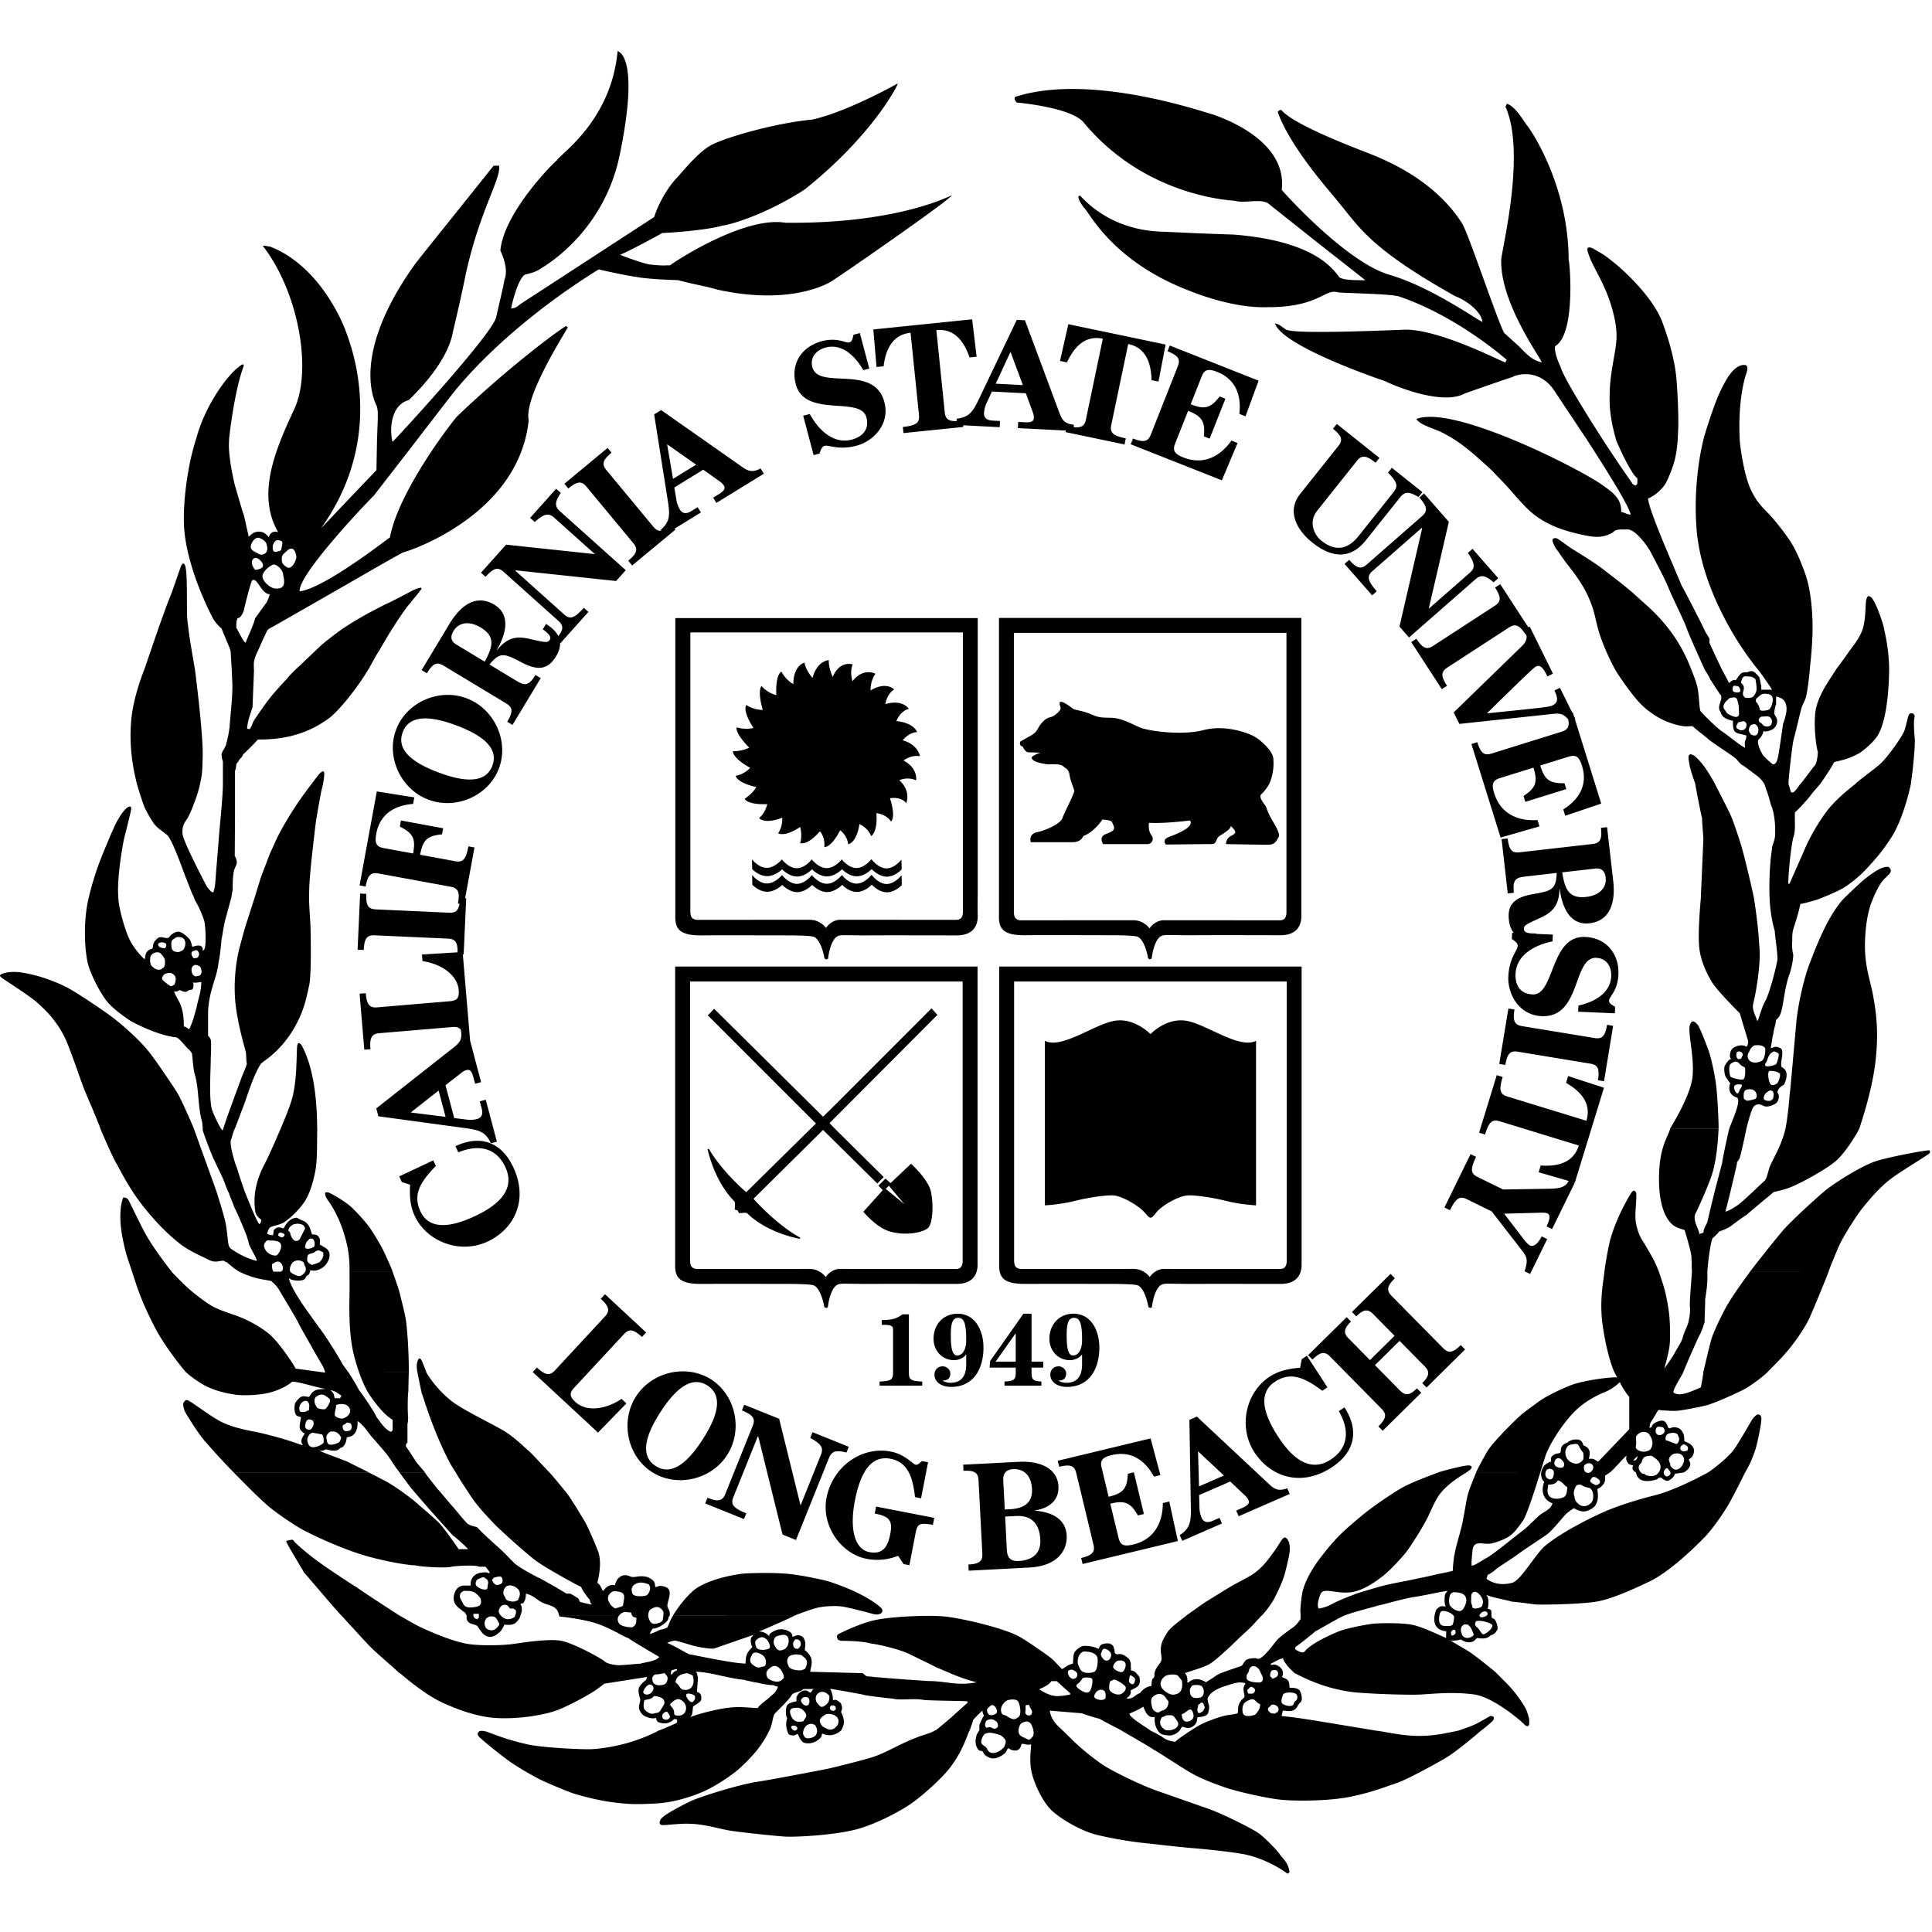 <?xml version="1.0" encoding="utf-8"?>
<svg xmlns="http://www.w3.org/2000/svg" viewBox="0 0 340 340">
  <path d="M178.621 17.064c13.522-4.424 34.139 3.003 34.85 3.082 0 .078 13.19 3.932 12.092 13.277.785.907 11.421 12.719 18.962 14.934s15.827 8.221 16.359 8.295c-.235-1.988-3.125-3.923-4.743-4.503-11.917-6.678-15.578-10.394-18.53-14.021l-.248-.306-.612-.767-.244-.308-1.939-2.378c-7.759-9.054-9.324-13.591-9.721-14.698.27-.201.035.031.24-.235.157 0 .157-.205.475 0 2.114 2.419 11.442 6.05 15.378 7.576 7.798 3.025 13.208 7.319 16.351 12.284 1.133 1.792 5.858 16.111 7.384 19.258l2.607 2.367c1.107 1.107 2.232 2.467 4.032 2.846-.17-.802-7.458-10.618-7.114-18.255.488-3.243 4.233-19.075.715-26.786.078 0 .235-.318.235-.475 1.417.388 2.751 2.655 3.557 3.792.235.157 7.397 10.183 7.349 23.944l-.001-.156.001-.015c.057-1.018 1.452 12.502-2.235 15.018l-.137.087c-.139.349.013 1.678.972 3.701.452 1.57 3.434 6.506 6.403 11.168l.424.664.632.984c2.855 4.429 5.178 7.637 5.318 7.898l-.007-.011-.029-.058c-.128-.264.237.273.489.143l.052-.039c.028 0 .051-.03.073-.069l.064-.128c.022-.039.045-.069.073-.069v-.95c-1.129-.667-3.675-6.456-3.736-6.717h.003l-.026-.104c-.196-.732-1.178-3.947-1.128-7.366.031-2.158.131-3.304.619-6.198s.95-4.564.235-7.824c-1.325-6.063-4.01-8.849-4.743-11.852-.183-.772.593-.615 1.186-.24.156.099.298.182.437.261l.166.093c.662.368 1.354.736 3.308 2.366 2.376 1.979 6.626 6.255 8.047 10.043.907 2.419 2.153 6.203 2.506 9.995.187 2.04.375 6.037.331 8.456-.013.684-.096 1.683-.096 2.371l-.001-.002c-.212 1.972-.297 3.708-1.784 6.937l-.171.365c-.641 1.347-2.258 2.628-3.256 2.973-.004.999 1.385 4.59 2.82 8.054l.278.668 2.826 6.682c.078 0 3.827 7.301 4.032 7.824.122.323.593.989.793 1.386s-.078.432.078.867 1.774 3.827 2.145 4.621l-.003-.004.961 1.776.293.6c.222-.07.266-.279.711-.471.309-.135.314 0 .471 0 .318-.397.562-.859.95-1.186s.859-.131 1.177-.248c.976-.449 1.282.074 1.97.828.157.078.331 1.552.41 1.552v.715h1.896c0-.036-.494-.771-1.044-1.565l-.256-.368c-.557-.797-1.102-1.554-1.197-1.633-.989-1.186-2.794-3.635-4.141-5.919s-5.937-10.013-6.639-18.726 1.186-15.701 1.186-15.727c0-.292 1.273-4.276 2.136-6.556a25.83 25.83 0 0 1 1.709-3.701c.392-.693 1.761-3.152 3.505-2.942.388.052.545.523.231 1.417s-1.526 4.838-1.177 11.782c.109 1.7.85 6.329 1.883 8.587s2.036 3.169 3.234 4.42 3.117 3.718 4.023 5.2c.867 1.421 1.683 3.374 2.367 5.283.676 1.918 1.168 4.564 1.295 8.352.122 3.797-.475 8.221-.475 8.531-.004.493-.445 4.219-.711 4.987s-.567 1.251-.711 1.661-1.203 4.974-1.425 5.688c-.102.326-.319 1.94-.515 3.622l-.068.594c-.199 1.78-.356 3.475-.307 3.638l.414 1.391c.161 0 .109.209.475 0s.841-1.003 1.159-1.391a.132.132 0 0 1 .026-.035c.072-.034.6-.727 1.162-1.47l.282-.373c.562-.744 1.09-1.437 1.162-1.474.362-.549.471-1.966.475-2.371-.078 0-.75-3.3-.475-6.634.257-3.108 2.751-6.259 3.679-7.837.057-.083 1.216-1.604 1.992-2.733.737-1.077 1.787-2.232 2.498-3.849.837-1.905.619-5 .841-5.732s.418-.619.711-.475c.815.41 2.232 4.66 2.371 5.453s.885 3.513.933 7.341c-.087 5.623-.798 9.381-1.883 11.39-.811 1.495-3.034 3.156-3.317 3.313-2.694 1.499-4.311 1.377-4.546 1.696-.235.588-1.456 2.445-2.419 3.792-.052.074-1.234 1.404-1.325 1.53-.702.968-1.264 1.534-1.665 1.996-.292.327-1.264 1.338-1.425 1.421-.078 1.421.144 3.156-.235 4.267s-.889 5.745-.946 8.295h.235a.32.32 0 0 1 .02-.056l.057-.134 2.53-5.735c.641-1.622 2.175-4.446 3.792-6.639s4.18-4.202 5.135-4.947c.506-.571 2.576-2.027 3.875-3.117 1.486-.989 4.355-5.222 4.743-6.164.388-.933.654-2.851.946-3.077s.593-.087.715 0 .266.392.148.75-.092 2.088.087 3.753c0 2.581-.584 7.062-.711 7.855-.305 1.608-1.678 6.909-3.618 9.655-1.643 2.533-2.772 3.675-3.971 5.013s-3.043 2.886-4.468 3.701-4.067 1.796-4.067 1.818l.001-.002c.001.055-2.622.82-3.252.881l-.068.004c-.231 1.329-.885 3.348-1.186 4.263s-.235 1.979-.235 2.371c-.078 0-.039 1.578.131 2.097s-.283 2.72-.606 3.596c-.489 1.321-.75 2.764-.966 4.051l-.097.582c-.222 1.328-.424 2.427-.833 2.951-.275.353-.397.471-.475.471-.078.872-.414 1.674-.493 2.541-.078 0-.296 1.648-.453 2.441.549 0 .632-.475 1.656 0 .477.22.421.906.316 1.635l-.05.338c-.075.506-.137 1.002-.026 1.345.235.157 1.569.649.475 3.082-.065.144-1.064.423-1.19 1.425.554.606.083 1.674-.235 1.892-.314.227-1.565.863-2.275.436-.458-.275-1.273-.449-1.752.275-.216.326-.544 1.359-.802 2.251l-.105.371-.283 1.079-.001-.003c.005.19-1.038 4.893-1.174 5.186l-.01.014c0 .235-.554.711-.475.946-.078.554-1.499 6.543-2.049 8.517.658-.157 1.112-.453 2.053-1.055s4.35-3.949 4.982-4.498c.076-.231.097-.253.115-.268l.01-.009c.038-.037.106-.186.58-1.864.275-.955 2.193-3.897 2.846-6.97.371-1.739.711-5.431.711-5.832.046 0 .35-3.383.65-6.787l.055-.618.481-5.392c.288-3.06 1.312-7.711 2.371-10.431.942-2.424 3.043-8.16 5.928-11.312l.009-.011.078-.079 1.352-1.304.328-.312 1.619-1.493c.453-.362 2.066-1.7 3.308-2.214.235-.092 1.068-.388 1.364-.109.013.013.493.427.135.981-.174.275-.711.689-1.321 1.391s-1.517 2.65-1.683 3.152l-.001-.002c-.412.908-1.215 3.072-1.383 7.122l-.014.398c-.131 4.302.924 6.691 1.421 9.481s1.007 6.011.475 11.142c-.519 5.039-2.262 10.335-2.881 12.231-.065.27-2.376 4.398-4.468 6.024s-6.538 3.993-8.06 4.503-1.739.475-2.607.711c-.078.157-4.507 3.714-4.743 4.036-.157 0-2.236 1.539-2.371 1.652-.872.732-2.214 1.186-2.371 1.186-.314.397-1.107 1.186-1.186 1.186-.445.684-.946 5.231-.946 5.937v1.177c-.009 1.778-.423 3.57-.392 3.84.031.279-.122 3.252-.092 3.784.004.078-.484 1.656-.885 2.349-.275.458-2.637 5.841-2.864 6.517-.013.035-.026.07-.035.105-.623 1.159-2.036 3.356-1.643 3.522 1.107.785 3.077-.244 4.725-.911.074-.035.475-2.363.475-2.716 0-.048 1.103-4.777 1.421-5.819s1.347-3.326 2.45-5.383 3.705-5.601 4.35-6.46l10.366-.004h-10.37a228.03 228.03 0 0 1 4.48-5.678l.445-.544.663-.801c1.578-1.887 6.268-6.107 7.646-7.258s6.155-4.25 8.892-5.165c.852-.285 2.608-.694 4.381-1.06l.559-.114c2.231-.449 4.341-.803 4.541-.726a.24.24 0 0 0 .018.09l.034.078c.026.067.036.147-.052.307-.153.283-5.157 3.204-7.109 4.743s-3.906 3.923-4.743 4.974-3.287 4.76-4.154 6.735c-.554 1.255-1.774 4.259-1.774 4.42 0 .073-2.59 6.424-3.318 8.05-1.059 2.354-3.814 5.902-4.289 6.299 0 .157-3.117 3.274-3.147 3.317-.135.201-2.598 2.28-4.416 3.186s-4.899 2.254-6.164 2.611c-1.221.349-3.736.798-4.743.946-1.325.187-2.214 0-3.317 0-.636-.126-.475-.292-1.186.946s-.811.963-.95 2.136c.654-.174.292-.388.711-.711s1.404-.776 1.896-.475.693 1.173.711 1.186c.414.222.493-.248 1.364-.092s1.033.658 1.247 1.037.157.95.235 1.421c.24.083 1.887.58 1.661 1.901s-1.125 1.037-.819 1.517c.711 1.103-.911 2.049-.972 2.057l-1.53.218c-.078.157-.131.331-.235.475-.296.401-.928.881-1.321.758s-.811-.44-.811-.523c-.488-.161-.711.235-.711.235-.885.327-3.448.959-3.797-1.168v-.017c-.074 0-.955-.462-.475-1.181-.314-.161-.724-.126-.946-.475-.44-.697-.288-.876-.24-1.247-.11-.014-.788.729-1.479 1.475l-.295.318c-.488.522-.943.992-1.163 1.132-.296.196-.758.519-.837.519 0 .323.044.501-.013.885-.161 1.024-1.391 1.517-1.369 1.517.283 1.513.035 2.371-.41 2.982-.432.479-1.513 1.142-2.402.907-.34-.092-.819-.196-1.251-.514-.061-.052-.976.593-1.447 1.033s-2.384 2.886-3.317 3.557-3.923 2.602-5.218 3.557c-.369.273-.796.566-1.229.856l-.434.288c-.936.618-1.822 1.185-2.129 1.463-.497.449-1.186.876-1.421.95l-.24.711c.078 0 1.639 1.469 4.507.711.834-.22 1.939-1.635 3.054-3.136l.394-.532c.787-1.063 1.564-2.103 2.241-2.731 2.694-2.306 7.811-4.921 10.671-6.164s6.525-2.284 8.77-2.846c3.23-.806 7.646-3.073 9.354-4.01.606-.375 3.339-2.424 4.494-3.954.846-1.112 2.947-4.83 3.208-5.257.262-.418.815-1.059 1.199-1.003s.562.418.471 1.186-.61 3.849-1.186 5.453c-.484 1.356-.959 2.415-1.665 3.574-.554 1.181-2.345 4.703-3.073 5.906-.846 1.391-2.589 3.98-4.054 5.492s-6.046 6.046-9.699 7.789c-2.101.994-6.072 2.881-8.91 3.461-1.172.239-3.176.393-5.173.484l-.629.027a110.02 110.02 0 0 1-3.901.085h-.415c-.584-.003-.988-.014-1.124-.032-.693-.087-3.474-.471-4.028-.471-1.443-.432-3.208-.654-4.507-1.186 0 .161.074.009.24.471s.139 1.308 0 1.896c-.039.179.205.039.475.24s.118.711.174 1.068l.061.353.475.24c.401.501.68 1.678.475 1.901-.209.209-.227.663-1.186.942-.745.846-1.966.453-2.371.475-.078.004-.336.357-.462.449-.571.397-1.447.445-2.384-.214-.379.135-1.561.349-1.927.109.288.24 2.284 1.364 3.348 2.027.985.61 4.477 3.409 4.847 3.784.196.231 1.622 1.604 2.319 2.367 1.417 1.543 2.72 3.535 2.982 4.233.166.427.445 1.295.462 1.63s.031.933-.131 1.059c-.135.105-.384.139-.785-.305s-5.314-4.729-8.77-5.213-6.883-.148-9.245 0-10.531-.157-12.567-.475c-2.088-.323-5.222-.902-9.751-3.265h-.039c-.205-.244-1.085-.976-1.404-1.504-.275-.349-.497-.597-.632-1.125-.859.166-1.421.615-2.132.946 0 .083-.078.257 0 .244.283-.065.61-.144.946 0 .074.026 1.133.379 1.181 1.443h-.026v.225c.003-.014.006-.028.006-.048-.009.144-.009.135-.009.061l.001.018c-.032.249-.112.23-.137.302-.078.235.828.283 1.094.806s.157.789.235 1.19c.85-.009 1.373.1 1.683.384s.532 1.312.449 1.744-.266.414-.527.78-.418.924-1.129 1.116-1.107 0-1.661 0l-.235.95c.078 0 1.186.126 2.132.235s5.505.846 5.967.928l8.238 1.36c.052.026.296.048 1.277.192 1.103.157 3.827.785 6.621.785a23.71 23.71 0 0 0 4.18-.392c1.482-.275 2.859-.562 2.859-.588h.031c.135-.087 2.009-.649 3.104-1.225 1.142-.597 2.254-1.29 2.332-1.295.745-.048.806.488.318.95a30.727 30.727 0 0 1-1.874 1.578h-.026c-.122.105-4.32 3.749-6.504 4.995-1.683.963-6.552 3.675-8.522 4.32s-4.137 1.569-8.06 2.371-10.165.776-12.567.475-7.258-1.36-9.481-2.136-4.507-1.608-6.874-3.082l-1.335-.841-.452-.288c-1.88-1.201-3.664-2.365-3.902-2.427-.157-.231-5.514-3.269-5.675-3.387h-.004l-.013-.009c-.139-.122-3.701-1.892-3.775-2.04-.24 0-3.082-.876-3.082-.955l-5.693-.475c.205 1.622 1.264 2.576 2.245 3.474.201.179 1.042 1.007 2.009 1.97a43.73 43.73 0 0 0 4.978 4.032c1.687 1.133 6.835 3.688 9.956 4.743l8.775 3.077c2.288.793 7.598 3.435 8.77 4.267s3.365 3.125 3.792 3.797 1.456 1.343 1.661 3.077a1.271 1.271 0 0 1-.132.092l-.012.006c-.001.002.007.011-.095.147-.17-.052-.205-.044-.205-.035a1.57 1.57 0 0 0-.136-.11l-.134-.099c-1.94-1.377-4.712-2.598-6.874-3.077s-7.611-1.024-9.716-1.186-5.906-.623-8.609-.911c-2.659-.283-6.307-.963-8.225-1.46-2.724-.715-6.599-2.982-8.055-4.577-1.46-1.604-3.003-4.852-3.322-7.04-.305-2.053.157-4.355 0-4.267-.523.283-1.608-.275-1.661 0-.144.75-.61 1.425-1.896.946-.035-.009-.283-.253-.475-.235-.105.009-.227.588-.558.881s-.745.536-1.037.663c-.697.296-1.347.44-2.363-.292-.262-.187-.379-.506-.541-.745-.157-.074-.479.026-.715-.27-.815-1.011-.375-2.214-.362-2.336.048-.371.331-.706.497-1.055h.052c-.039-.384-.013-1.103.061-1.103.161-.475.632-1.421.715-1.421.013-.174-.231-.449-.24-.95-.035 0-.273.219-.568.51l-.23.23a20.3 20.3 0 0 0-.862.92c0 .101-.1.417-.218.762l-.121.348c-.12.343-.231.653-.25.743h-.057c-1.011 2.62-1.63 4.058-3.16 6.198-1.539 2.153-5.619 5.749-7.606 7.001-2.127 1.343-5.68 3.23-8.988 4.145-3.866 1.059-10.924 1.438-12.855 1.299l-.472-.038-.575-.05c-2.485-.224-7.041-.711-8.621-.98-1.844-.305-4.376-1.146-7.109-1.181-1.107-.078-4.015.244-4.507.24s-.806-.192-.475-.95 3.949-2.62 5.453-3.322c1.687-.78 8.404-2.864 11.381-3.317 1.14-.175 3.117-.527 5.186-.909l.692-.128 5.749-1.096.395-.078.78-.16c.551-.124 2.078-.497 3.67-.905l.684-.176c1.479-.384 2.901-.771 3.54-.99 2.759-.946 4.886-2.511 8.696-3.797 1.037-.344 1.674-.532 2.11-.85h.113c.462-.362 3.173-2.607 3.247-2.755l2.132-1.901c.371-.327.288-.453 0-.466-.785-.061-6.839-.109-7.585-.244-1.752-.314-4.019.148-5.453-.235-.177 0-1.242-.113-2.363-.251l-.482-.061c-1.201-.154-2.331-.323-2.369-.399-.475-.078-6.321-1.181-5.688-.95 0-.004.479.798.471 1.896 0 .218.301-.283.95.244.17.131.641.235.663 1.364-.078 0-.153.597-.192.527.192.371.453.894.506 1.709.039.593-.34 1.295-.479 1.53h-.022c-.039.057-.571.584-1.438.78-1.016.231-1.818-.235-1.896-.235-.014.039-.025.08-.035.121l-.054.252a.74.74 0 0 1-.151.337c-.693.78-1.805 1.216-2.842.946-.745-.192-1.112-1.526-1.216-1.556-.305-.078-.344.471-1.395.135-.336-.105-.392-.711-.471-.711l.013-.074h.013c-.405-1.033-.035-2.162.039-2.127-.34-.161-.366-1.879-.052-2.293s.95-.558 1.661-.706c0-.244-.078-.493 0-.715.309-.911 1.098-1.177 1.421-1.186.471-.017.711.235.711.235.597.484.44-.436.95-.475.413-.026-.254-.018-.943-.009l-.242.003-.711.006c-.532.61-1.77.44-2.136 1.186-.292.602-2.65 2.873-2.842 3.082-.445.475-.405 1.896-.989 3.003h-.017c-.401.898-1.146 2.179-2.092 3.387s-2.798 3.099-4.028 4.032c-1.377 1.046-3.862 2.742-6.303 3.688-1.813.702-4.525 1.6-7.685 1.765s-4.716.153-7.585-.24c-2.868-.384-5.322-1.116-6.403-1.417s-4.664-1.818-6.046-2.476-4.368-2.402-5.806-3.452c-1.962-1.438-5.087-4.002-5.218-4.267-.214-.44-.235-.397.022-.758s1.264-.096 1.639.048c2.894 1.103 4.233 1.508 6.874 2.132s10.126.955 11.477.859c6.9-.475 11.673-3.282 11.756-3.308h.039c.466-.166 3.056-1.26 3.056-1.334.27-.27-.201-.697.24-.475l-.023-.011-.118-.058c-.66-.298-.626.081-1.038.298l-.089.041c0 .078-.392.126-.392.205-.641.218-1.569.057-1.909-.179-.331-.231-.218-.732-.384-.667-.514.205-1.308-.065-1.818-.279-.484-.205-1.051-.872-1.098-1.539-.026-.344.235-1.203.231-1.369s-.497-1.465-.24-2.127c.214-.541 1.029-1.238 1.107-1.238.186-.232.2-.217.232-.336l.031-.12.056-.206-7.585 1.19c0 .074-.336.301-1.186.942s-4.241 2.559-6.639 3.557c-3.047 1.264-8.879 1.896-12.327 1.421-2.402-.327-5.061-1.116-8.299-2.607-3.226-1.486-6.752-4.616-7.476-5.183h-.083c-.937-.933-3.736-3.269-4.978-4.503-.497-.495-1.373-1.44-2.264-2.414l-.382-.418-2.507-2.739c-.381-.355-1.652-1.821-2.986-3.381l-.573-.671-3.141-3.654c0-.074-.724-1.264-1.471-2.516l-.28-.47c-.695-1.173-1.331-2.285-1.331-2.467.379-.139.562-.209 1.181-.235.541.889 4.507 3.949 4.743 4.028.078.161 6.242 4.267 6.403 4.267.078.161 7.593 5.061 7.715 5.1.113.039 2.297 1.373 3.662 2.014 1.578.741 5.68 2.554 8.439 2.951 2.197.314 5.837.24 7.65 0 1.377-.179 6.251-1.003 8.565-.584s7.428 3.322 7.589 3.561c.798.758 3.082.789 3.082.715.632 0 2.842-.244 3.317-.244 1.129-.336 2.633-.384 3.322-1.186-.305-.157-5.375-3.16-5.453-3.317-.161 0-1.896-.863-1.896-.95-.161 0-1.761-.981-3.797-1.656s-5.924-1.181-6.399-1.181c-.017-.044-.039-.083-.057-.118h10.462l-10.462-.004c-.218-.432-.052-.715-.654-1.308s-1.778-.671-2.611-1.181-1.473-1.164-2.607-1.425c-.035.811-.118 1.199-.471 1.661-.161.078-.588.1-.475.235.357.436.157 1.186.235 1.186l-.279.833c-.153.706-.976 1.343-.907 1.303-.741.427-1.552.235-1.896.235-.078.235-.58 1.142-.737 1.216-.602.61-1.521 1.295-2.602.711-.597-.323-1.186-1.334-1.343-1.578-.414-.623-2.127-.157-1.957-1.887 0-.196-.248-.357-.248-.558-.318-.157-.58-.427-.867-.628-1.199-.828-1.465-1.896-.867-3.156.462-.972 1.273-.915 1.273-.994h1.421c0-.078-.253-1.53 1.325-2.158.257-.105 1.321-.266 1.735-.083.824.362-.371-.92-.449-1.077h-1.186c-.462-.397-4.743-.083-4.743 0-1.103.301-5.623 0-6.399-.24-.554 0-3.295-.244-7.824-1.421s-9.738-3.675-11.377-4.503-4.677-2.825-6.669-4.472c-.546-.45-1.597-1.441-2.677-2.488l-.405-.394-3.037-3.059 23.783-.004 2.955 1.53c2.079 1.129 5.34 3.614 5.893 4.246.235.161 2.445 2.062 3.387 2.982.342.333.906 1.04 1.485 1.809l.29.388c.915 1.236 1.782 2.496 1.782 2.542h1.661c0-.078-.571-.541-.571-.619-.632-.554-1.892-1.735-2.049-1.735l-4.259-4.756-1.157-1.34-.399-.465-1.53-1.766-.021-.028-2.075-2.781v-.004h4.481c.056.167 1.071 1.453 1.771 2.329l.232.29.382.476c.043 0 .571.633 1.132 1.307l.26.312c.432.518.843 1.006 1.027 1.196.462.471 2.236 2.764 2.733 3.125.58.423 1.7.51 1.7.667 1.186 1.264 3.191 3.021 4.032 3.792s1.456 1.447 2.371 2.371 4.267 2.611 4.267 2.611c.157 0 4.978 2.764 4.978 2.842h.711s.767.432 1.186.711.318.475.475.715c.711.235 2.132.549 2.132.471-.479-.405-.196-.514-.475-.942-.157-.083-1.277-1.608-1.421-2.14-.273-.09-2.231-1.142-4.184-2.263l-.508-.293c-1.265-.735-2.465-1.466-3.132-1.947-1.774-1.286-6.639-5.693-7.532-6.647s-2.724-2.842-3.845-4.494-2.838-4.324-2.846-4.49v-.012c-.078 0-.959-1.421-1.661-2.846-3.239-6.608-4.682-12.711-4.267-10.671l.142.7.003.021-.005-.025-.999-4.828h1.578c.235.588 2.28 3.544 4.804 5.357 2.193 1.574 7.55 4.128 9.18 5.178s3.278 2.668 4.028 3.317c.31.267.956.937 1.621 1.642l.332.354 1.7 1.813c.347.296 2.167 2.546 2.897 3.431l.089.107c.302.364.92 1.309 1.549 2.309l.342.548 1.426 2.361c.493.859 2.162 4.703 2.371 5.449.567 2.031-.096 4.555-.235 5.218.493.318.702.872.946 1.421.288-.153.488-.663 1.186-.946.292-.122.724-.187.95 0-.061-.052.401-1.138.484-1.138.506-.58 1.133-.946 2.206-.471.711.314 1.264-.157 2.524 0 .684.087 1.343.471 1.661.902.196.253.157.628.235.942.554.078.392-.344 1.417-.109s1.36.785.955 2.249-.244 1.221.07 2.009-.07 1.351-.07.955l-.001.008-.004.082c-.023.257-.132.637-.205.718l-.026.016c-.262.388-1.508 1.386-2.607 1.421-.227.432-.331.375-.475.95.078 0 1.661-.632 1.661-.706l.946-.244c0-.078.401-.096.475-.235.161-.305.567-1.386.946-2.009l21.337-.004c0 .039-3.261 1.521-3.788 1.731-.754.301-1.587.763-2.376.994 0 .078 1.064-.1 1.848.95-.357-.475.737-.994 1.159-1.155.85-.318 1.761-.135 2.363.262s.397.654.558.894c.27-.031.61-.375 1.186-.24s.745.344.946.946c.205.61 0 1.107 0 1.661.078 0 1.064.85 1.186 1.661s-.157 1.425-.235 2.132l8.853.231h.366l.009.009h.017v.013l.602.497c0 .078 1.268.092 1.268.17.138 0 2.428.191 4.904.38l.552.042.554.041 3.71.247c2.288.009 3.823.466 5.924.479 1.508.004 2.415-.288 2.607-.244-1.726-.392-4.346-1.404-4.699-1.604h-.013c-.013-.017-.026-.026-.026-.031-.497-.174-2.188-.942-2.345-.942 0-.023-.266-.165-.682-.375l-.299-.149-1.691-.828-.408-.198-1.663-.817c-1.909-.963-6.007-1.822-6.874-1.896-1.504-.449-4.433-.466-5.213-.479s-.955-.937-.475-1.181 4.01-2.036 6.983-2.572c2.842-.514 9.106-.841 12.035-.484 3.217.388 9.851 1.988 12.532 3.361 1.447.745 5.187 3.378 5.906 3.962.558.453 1.421 1.499 1.896 1.896.654-.375.959-.758 1.896-.95.078-.632.035-1.399.235-1.896s.976-1.024 1.425-1.186 2.084.022 2.842.475c.157-.235.166-.484.475-.711s1.112-.309 1.421-.235.562.27.715.471c.078.318.235.623.235.95 0 .405.279.449.475.475s.344-.131.828.022 1.151.667 1.303.924.266.641.24.955c-.031.301.078.628 0 .942.074 0 .536.035.963.466.061.061.44.588.523.588.166.697.148 1.159-.092 1.521-.318.479-.95.632-1.425.95 0 .157.065.235 0 .471-.057.24-.074.262-.235.475a.73.73 0 0 1-.137.141l-.136.1a.724.724 0 0 0-.202.234h.475c.737-.035 1.194-.798 1.896-.95.078-.235 1.033-1.225 1.918-1.225.187 0-.017-1.151.41-1.421.231-.144.215-.59.195-.788l-.01-.085-.002-.012h.031c.017-.135.135-.732.946-1.744.636-.78-.004-1.508.192-2.916.109-.833.44-1.356 1.046-2.406s3.182-2.798 3.33-2.995c.305-.227 3.195-2.288 3.57-2.515l3.81-2.349c1.286-.763 2.463-1.347 3.875-2.149 2.249-1.273 3.635-3.487 4.307-4.385s1.164-1.892 1.539-2.241.684-.083.95.475c.44.933.161 2.45 0 3.082s-.514 2.502-1.024 3.818c-.449 1.164-1.373 3.121-1.8 3.784-.676 1.051-1.539 2.123-1.94 2.48-.309.275-.889.959-1.434 1.534s-1.125 1.133-1.835 1.761c-.602.523-1.914 1.874-2.402 2.288s-2.633 2.533-3.788 3.069c-1.159.527-2.846 1.02-4.032 1.417.371.222.549 1.037.449 1.626-.013.078.157 0 .235 0 .732-.702 1.927-.789 3.082 0-.065-.044 1.138-.724 1.587-1.059.353-.266.667-.392 1.024-.575a123.9 123.9 0 0 1 3.561-1.242c.305-.105.497-.881.968-1.12.571-.288 1.648-.305 1.787-.205.846.636 3.505-3.352 3.662-3.352.318-.388 2.236-1.813 2.376-1.896 1.051-.623 1.578-1.656 1.656-1.656v-1.181c-.078 0-.035-1.203.24-3.086s1.395-3.814 2.132-4.978 2.502-3.417 3.897-4.917c1.534-1.656 4.233-3.853 5.113-4.568s4.551-3.365 6.639-4.503 5.636-2.345 6.164-2.589h.166c-.1 0-.166-.004-.166-.004.632-.209 1.316-.41 2.624-.724.715-.17 2.646-.676 3.064-.475.201.092.201.105.235.24.035.126-.07.218-.174.371s-.772.584-.772.593c-.022.083-2.947 1.578-4.638 3.775-.758.985-1.539 2.798-2.014 3.827-.667 1.447-2.476 4.372-3.544 5.889-1.068 1.526-3.601 4.067-4.503 4.743-.902.684-3.265 2.563-5.693 2.846s-4.729-.876-5.213.235-.584 1.818-.475 2.371c.057.283.126.257.24.235 1.364-.24 2.136-.745 2.668-1.024.536-.266 3.099-1.343 3.256-1.343.037-.075 1.037-.395 2.086-.713l.45-.135 1.972-.577c1.778-.545 6.473-1.329 6.473-1.412a70 70 0 0 0 3.483-.745c.25-.067.783-.169 1.353-.283l.492-.1c.489-.102.953-.207 1.237-.301.004-.741.227-2.833.309-2.833.078-1.112 1.443-5.157 1.521-6.421.045 0 .218-1.062.412-2.16l.074-.411c.124-.682.251-1.328.355-1.687.371-1.26 1.408-3.701 1.43-3.775l11.29-.004h-11.29c.253-.689 1.552-2.977 1.883-3.579.994-1.774 5.375-6.007 6.107-6.63s2.036-1.517 2.842-2.136c1.643-1.251 4.773-2.589 5.693-2.96 2.515-1.003 7.964-1.608 8.321-1.408-.227-.375-.357-.649-.519-.95l-.026-.061c-.837-1.901-1.643-5.279-2.071-8.517-.371-2.785-.109-5.235-.052-5.885.052-.671.309-2.31.401-3.199.135-1.282.715-4.472 1.016-5.601.305-1.142 1.395-4.551 3.709-8.286.235-.34.471-.58.833-.113.179.231-.1 3.217-.1 3.714 0 .506-.105 1.565.554 3.391.375 1.042.942 1.774 1.216 2.254l.156.273.93 1.602c.549.946 1.081 2.223 1.277 2.764.218.684.754 2.136 1.125 3.622.161.632.593 2.803.711 4.141.109 1.225.235 3.984 0 5.523-.166 1.085-.549 2.519-.889 3.775.022-.078 1.526-2.118 1.94-2.977.266-.545 1.173-1.765 1.369-2.733.131-.636.78-1.774.959-2.589s.331-1.757.24-2.607.314-5.205.353-6.155c.022-.51-.087-.414-.026-1.818-.078 0-.013-1.037-.092-1.037 0-.475-.985-4.006-1.186-4.503-.235-.078-1.482-.375-2.132-.95-2.737-2.424-2.515-8.683-2.136-11.377.418-2.951 1.443-4.372 1.774-5.549h8.496c-.074 1.207-.227 5.366-1.26 8.395-.758 2.227-2.768 6.634-2.846 6.634-.458 1.282.606 2.528.711 3.557l.715-.231c.074-.898.479-1.264.711-1.901.086-.433.669-2.891 1.283-5.367l.154-.618 1.17-4.446c0-.475 1.146-5.758 1.251-6.015l2.346-.007-2.351.001c.624-1.628 1.992-4.612 1.439-5.348l-.062-.066c-1.962-.628-1.282-2.393-1.203-2.55-.078 0-.384-.527-.711-.95s-.475-1.722-.24-2.132c.244-.418.667-1.173 1.186-1.19-.471.013-.388-1.434.24-1.892.628-.471 1.717-.689 2.367-.24.039.026.466-.61.24-1.186l-1.421-4.738c-.078 0-3.919-3.945-4.743-5.218s-2.175-3.875-2.402-6.473.196-7.371.288-8.395l.456-10.5c0-.471-.235-2.999-.235-3.792-.078 0-1.181-5.723-1.186-5.893 0-.248-1.103-2.751-1.194-4.712-.017-.397.166-.445.244-.536s.575.039.998.405a12.05 12.05 0 0 1 1.617 1.848c.168.233.346.498.522.772l.21.331c.555.887 1.047 1.77 1.089 1.891.022.07 2.912 5.584 2.912 5.893.078 0 1.818 5.056 1.896 5.693.078 0 1.996 7.946 2.049 8.6.606 3.87.778 6.046.914 8.089l.064.977c.157 2.363-.571 7.262-1.129 9.359-.288 1.072.536 2.284.711 3.082.266-.201.649-2.162 1.421-3.557s2.075-6.486 2.132-7.349-.471-4.429-.471-4.982c-.501-1.717-.793-3.544-.902-5.619a42.45 42.45 0 0 1-.046-1.965c0-2.323.139-4.834.475-6.874-.078-.479.475-1.343.532-2.323s.044-3.744-.767-5.497a21.63 21.63 0 0 0-.698-2.352l-.098-.272a21.392 21.392 0 0 1-.307-.902c-.031-.092-.51-.889-1.268-1.456s-2.206-1.691-2.607-1.896-.876-.911-1.19-1.186-1.246-.908-2.213-1.563l-.484-.328c-.962-.652-1.862-1.267-2.116-1.505-.554-.51-2.694-2.136-2.772-2.293-.554 0-1.238.07-1.661 0-4.241-.663-6.953-3.365-7.585-4.028-1.822-1.918-4.342-5.767-4.385-5.937-.554-.989-2.171-4.145-2.999-7.14-.636-2.315-.667-3.548-2.049-6.347-1.194-2.419-3.117-4.695-3.705-5.484-.58-.767-1.225-1.774-1.578-2.206-.262-.318-.676-1.216-.694-1.574s.493-.51.946-.235 1.491 1.072 2.371 1.656 4.041 2.432 5.815 3.858c.763.61 3.823 2.838 6.042 4.913 1.578 1.478 6.534 5.226 9.245 12.554.327.789.68 1.617 1.033 2.881s.357 4.176.628 4.481c.767.867 2.925 2.995 3.788 3.553.327.209.89.639 1.498 1.102l.41.312c.894.679 1.794 1.344 2.124 1.436-.078-.397-.078-1.186 0-1.186.183-.353.166-.405.235-.955-1.778-.571-2.441-.061-2.367-2.602-1.003-.174-1.94-.567-2.175-1.53-.798-.972.436-2.071.039-2.977-.069-.035-.444-.589-.843-1.199l-.218-.335-.835-1.308c0-.161-.955-1.669-.955-1.669-.047-.11-2.724-5.968-3.178-7.298-.462-1.343-2.563-5.518-3.217-7.153-.228-.576-.676-1.508-1.162-2.476l-.226-.448-.227-.446-1.466-2.798c0-.157-2.55-4.263-4.267-4.028l-.22.004h-.405c-.764-.003-1.272-.003-1.746.471-.248.248-1.194.615-1.774.724-.902.161-1.704.218-4.573-.475s-6.203-1.787-8.988-4.629c-1.713-1.748-2.868-3.261-4.52-4.939-.828-.839-1.01-1.065-1.346-1.403l-.119-.118c-.337-.331-.867-.815-2.149-1.962-2.742-2.454-4.045-3.217-4.302-3.4a25.657 25.657 0 0 0-2.079-1.212c-1.787-.911-4.106-1.408-4.76-2.502 3.234-1.277 10.335.876 17.157 3.714 7.027 2.929 13.753 6.578 15.636 7.955 1.839 1.299 3.313 2.367 3.243 4.69.728.144.819.379 1.656.475-.105-1.05-2.871-5.644-5.849-10.325l-.398-.624-1.394-2.167-5.632-8.465c-2.611-4.189-6.691-3.182-7.585-2.602 0-.038-1.814.583-3.751 1.256l-.795.277-3.753 1.313c-4.328 2.411-13.988-2.062-13.988-2.136-4.969-1.683-18.364-6.678-19.437-10.191 1.02.218 1.369.85 2.132 1.181a2.11 2.11 0 0 1 .162.03l.047.01.08.017.06.012c.898.175 3.819.537 20.121-.134 6.133-.257 17.541 5.763 17.937 5.758l.235-.475c-.314-.235-8.67-7.65-18.966-11.142-1.643-.475-9.245-.554-10.671-.711-2.48-.741-3.243 2.633-12.563 2.607-6.264.209-13.439-2.816-13.513-2.842-13.046-4.939-17.34-13.055-18.491-14.463-.1-.122-1.064-1.203-1.186-2.136.27-.196.035.035.24-.235.235 0 4.76 6.251 14.934 6.403l6.307.289 5.301.191.154-.001c.059-.001.09-.004.09-.009 15.261 1.129 18.098 6.639 18.966 7.585.894.51 3.073.462 4.507.479 0-.04-3.982-3.16-8.1-6.392l-.951-.747-8.019-6.378c-.719-.462-1.751-.451-2.828-.389l-.59.036c-.888.055-1.773.092-2.509-.118 0-.011-.505-.032-1.399-.138l-.312-.039c-4.349-.559-16.107-2.959-24.974-13.759-2.084-2.114-8.43-3.029-11.717-3.369-.139-.366-.427-.418-.24-.95zm-2.608 288.274c-1.434-.44-1.848-.462-2.254-.349a6.18 6.18 0 0 0-.353.109c-.292.096-.793.985-.715 1.547.078.554.745.493 1.077 1.238.205.462.706.78 1.534.536.636-.187 1.234-.785 1.399-.946.052-.144.397-.837.262-1.186-.17-.436-.872-.924-.95-.95zm43.149-9.01c.161-.179-.793-.275-1.186-.235-.663.031-2.768.767-2.611.711s-2.476.702-2.842 2.132c-.078 0 .126.863.235 1.186s-.044 1.334-.344 1.635-1.085.388-1.574.449c-.301.039.074.767-.711 1.46-.976.863-1.853.131-2.062.227-.192.087-.279.397-.436.615-.035.048-.057.092-.092.122-.453.423-.981.785-1.909.802 0-.078-1.199 0-1.643-.567a4.85 4.85 0 0 1-.244-.349c-.833-1.316-.414-2.38-.588-2.349-1.517.309-1.835-1.948-2.014-1.805-.562.445-2.132 1.103-2.371 1.19.139.471-.026.201.24.466.45.533 1.866 1.457 2.769 2.053l.375.249.27.187c.087.065.131.1.139.122.161 0 2.057 1.024 2.136 1.181.615.405 1.247.619 2.132.715.331-.379 1.735-1.338 2.768-2.009l.453-.288c1.09-.667 1.499-.946 3.657-1.735s2.685-.632 4.028-.942c.061 0 .105-.235.118-.275.048-.436-.009-.715.122-1.155.292-.994.955-1.238 1.029-1.53s-.331-1.173-.083-1.787c0 0 .057-.279.24-.475zm-38.407 6.639c-.357-.057-.632.157-.946.24-.336.253-.541.811-.562 1.303-.004.013-.004.031-.004.048-.004.205.022.397.092.541.235.506.732.588 1.421.95.44.235.575-.013.846-.279.323-.283.349-.754.266-1.212-.004-.017-.004-.035-.009-.048a3.88 3.88 0 0 0-.392-1.068.99.99 0 0 0-.711-.475zm-37.221.711a1.17 1.17 0 0 0-1.186-.235c-.484.135-.811.606-.946 1.068-.1.327-.105.636 0 .828.257.466.432.728 1.421.471.772-.201 1.003-.75.959-1.295-.004-.044-.004-.087-.009-.126-.092-.58-.24-.471-.24-.711zm-3.317.24c-.331-.288-.27-.218-.506-.218 0 0-.309-.048-.445.131s.109.379.24.558a.42.42 0 0 0 .139.122c.126.061.262.07.397.004a.56.56 0 0 0 .174-.126c.1-.105.179-.318 0-.471zm66.854-1.19c-.541-.671-.405-.955-1.626-.859-.488.035-.384.148-.636.227-.375.109-.414.148-.584.632s.022 1.125.475 1.425c.17.192.375.314.649.353h.466c.166-.017.344-.057.541-.118.719-.214 1.386-.815.715-1.661zm-59.504.24c.031-1.417-2.097-1.526-2.371-1.186-.645.423-1.251.789-.711 1.661.318.514.379.445 1.037.785.828.432 1.469-.113 1.805-.549.083 0 .235-.471.24-.711zm27.775-.013c-.58-.418-.837-.514-1.574-.248-.314.118-.497.745-.371 1.077.187.506.436.109.828.166a.82.82 0 0 1 .256.083l.15.079a.715.715 0 0 0 .671.043c.541-.205.296-1.016.039-1.199zm-34.649-2.358c-.479-.122-.793 0-1.186 0-.449.214-.501.445-.475.711s.366 1.687 1.469 1.687.802-.057 1.138-.501.323-.819 0-1.186-.471-.584-.946-.711zm69.098.484c-.41-.715-1.068.423-1.848.602.078.314.087 1.691 1.421 1.186.78-.292.841-1.077.427-1.787zm-92.288.205c-.436-.179-.806.275-.95.471-.017.144-.074.562.196.737.649.418 1.068-.157 1.068-.157.357-.34-.536-1.138-.314-1.051zm61.697-1.813c-.292-.497-1.164-.432-1.765-.296s-1.434 1.125-1.26 1.953c.166.828.432.519 1.024.889.963.606 1.334.689 1.896.24.806-.336.392-2.288.105-2.785zm-56.763-5.279a.453.453 0 0 1 .179.231l.013.031c.044.113.087.27.144.51.122.527-.1 1.761-.1 2.79.161.078.235.035.475.235s.34.763.235 1.186-1.399 1.029-1.421 1.186c-.135 1.029-.039 1.63-.711 1.896 1.796-.706 5.022-1.504 7.001-1.735s3.352-.004 5.091.074c.344-.615 1.835-1.613 2.123-1.927.436-.475 1.116-.728 1.43-1.866-.235 0-.711-.153-.711-.24-.867 0-2.546-.301-2.546-.379-.06 0-.461-.071-.935-.163l-.365-.072c-.679-.137-1.368-.29-1.368-.332-1.186-.078-3.029-.501-3.744-.645-.427-.083-1.36-.323-2.458-.519-.061-.009-.122-.022-.187-.031a17.17 17.17 0 0 0-2.145-.231zm98.518 5.133c-.251-.246-.497-.417-1.082-.151-.541.24-1.408.479-1.186 2.132.096.732.885.872 2.132.475.078-.026.968-.785.95-1.896-.311-.082-.507-.253-.675-.42zm-101.299-.251c-.75-.336-1.735.846-1.735.846.078.471.737.628.724 1.63-.009.475.989.445 1.421.231.907-.445 1.011-2.075-.41-2.707zm61.196.937-.371.122c0 .318.035.854-.044 1.159-.105.449.737.885 1.081.375s-.205-.994-.288-1.308-.218-.349-.379-.349zm-6.024.109c-.397-.153-.51.087-.711.24-.305.231-.636.519-.235 1.19.262.488 1.007.283 1.421 0 .414-.296-.078-1.277-.475-1.43zm-59.74-1.652c-.353.519-.95.584-1.661.706-.183.427-.235 1.364 0 1.661s.981.92 1.661.715c.68-.214.789.044 1.255-.741s.772-1.055.475-1.63-1.495-.711-1.731-.711zm109.759 1.892c-.296-.366-1.007-.519-1.181-.24s-.327.209-.475.475.057.484.235.711.75.288.95.244c.201-.057 0-.1.471-.244.113-.209.301-.584 0-.946zm-13.182-.667c-.122-.139-.254-.07-.385.035l-.13.11c-.086.072-.17.134-.248.134-.096.244-.022.209-.135.619-.113.418-.074 1.425.976.488.057-.052.218-.523.296-.523-.078-.24-.131-.584-.375-.863zm-7.458-1.574c-.488-.078-1.046.187-1.404.58s-.201 1.194-.057 1.669c.035.336.296.754.767.937s.632-.157.946-.235c0-.078 1.142-.061 1.186-1.661-.541-.541-.619-1.164-1.438-1.29zm-57.649 1.995c-.562-.009-.627.585-.378.773 0 .074.296.227.58.196.013-.031.462-.235.331-.488-.012-.336-.296-.441-.402-.467l-.018-.004zm-1.01-2.065c-.737-.554-1.447-.292-1.774.174-.301.248-.279 1.077 0 1.421s.58.737.854.741 1.12-.479 1.264-1.177c.139-.706.105-.824-.344-1.159zm82.62.174c-.279-.506-2.175-.488-2.371 0-.192.497-.357 1.037-.235 1.421s1.43.772 1.896.475c.301-.187.196-.475.392-.667s.139-.074.318-.279c.105-.118.183-.475.122-.732-.004-.004-.009-.017-.022-.035-.017-.031-.044-.083-.1-.183zm-85.819.711c-.244-.44-.711-.235-.946-.235-.27.144-.527.449-.427.693s.497.942 1.181.711c.17-.061.44-.724.192-1.168zm-20.387-.711c-1.883-.676-.989.693-.989.693.628.894.998.684 1.229.257l-.008.014.003-.005.007-.009c.055-.102.311-.657-.141-.905zm72.307-.711c-1.146-.61-1.87.863-1.661 1.186s1.255.737 1.896.235c.078-.17.187-1.19-.235-1.421zm16.459-1.007c0 .078-.824-.074-1.011.222-.371.597-.375.602-.275 1.26.078.545.597 1.107 1.896.711.554-.17.78-1.408.065-2.04zm-24.759-.654h-.946c-.432.671-1.382 1.085-2.132 1.421.266.27 1.783 1.037 2.336 1.116s.789.235 3.112-.166c-.078.013 0-.157 0-.235l-2.371-2.136zm21.337-.946c-.327-.301-1.452-.301-2.132 0-.218.061-1.417 1.003-.715 2.132.349.554 1.412 1.295 2.136 1.186s1.661-.405 1.421-2.371c-.009-.078-.649-.894-.711-.946zm-92.959 1.539c-.423.013-1.011.732-1.155 1.308.052.536 1.029.711 1.578-.044s0-1.277-.423-1.264zm83.714.357c-.118-.257-1.774-1.421-2.132-1.186s-.458.131-.571.327c-.109.205-.209.902-.144 1.329.07.436.972 1.042 1.844.92.414-.057 1.303-.745 1.003-1.391zm22.758.471c-.109-.179-.571-.649-.946-.235-.113.122-.017.1-.24.235-.201.126-.074.61 0 .715.052.096.841.087.95 0 .192-.161.366-.501.235-.715zm-28.686-1.892c-.301-.253-1.561-.205-1.656 0-.248.523-.745.881-.959 1.068-.371.318.397.824.588.946s1.094.728 1.556.357.776-2.123.471-2.371zm-71.091-.928h-.161c-1.042.166-1.883.471-2.001 1.639.793.532.772 1.216 1.408 1.282.641.057.488.044.963-.1.623-.288 1.007-1.072.702-2.284-.078-.314-.689-.318-.911-.536zm-4.045 0h-.131c-.51.1-.806.201-1.543.218-.554.301-.602.588-.471 1.181s.772.78 1.421.711 1.037-.196 1.186-.946c.144-.732-.296-.793-.462-1.164zm82.485.689c-.262-.209-.671-.536-.711 0 0 .314-.222.724 0 .95.336.34.711.488.898-.074s.074-.667-.187-.876zm21.573-1.818c-.196-.126-.471-.078-.711-.078-.283.148-.392.275-.471.475-.087.218-.157.606-.235.702-.279.292-.305.536-.24.959.096.606 1.613.711 2.132.711.702 0 .955-.61.475-1.421-.048-.083-.083-.157-.118-.227-.004-.009-.004-.013-.009-.022-.201-.432-.205-.697-.824-1.098zm-83.309 1.098c-.362-.811-1.142-1.591-1.948-1.081-.588.379-.876.676-.92 1.081v.035c-.013.201.026.414.122.684.157.436 1.792 1.251 2.611.475.288-.275.449-.327.235-.946a2.876 2.876 0 0 0-.083-.214c-.004-.013-.013-.026-.017-.035zm51.139-.514c-.331-.161-.75 0-.78.048a.48.48 0 0 0-.174.466c.004.009.004.022.009.031.026.161.1.323.166.453.166.327.375.401.475.475.262.196.772-.022.902-.24.113-.201.144-.493.052-.689-.004-.004-.004-.017-.009-.022-.083-.144-.209-.305-.641-.523zm35.962.283c-.166-.323-.571-.371-.946-.235-.157.057-.266.253-.327.466 0 .009-.004.017-.004.026-.078.296-.061.623.096.693.27.122.044.183.235.24s.475-.161.711-.24c.214-.113.336-.41.309-.689 0-.013-.009-.022-.009-.031a.61.61 0 0 0-.065-.231zm-105.727-.471c-.161 0-.475.092-.95.235l-.078.34c-.017.048-.017.087-.022.126 0 .009-.004.022-.004.031-.009.179.078.218.157.218.048 0 .074-.092.17-.218.009-.009.017-.022.026-.031.113-.131.314-.301.702-.466.07-.026 0-.157 0-.235zm71.592-3.082c-1.033.344-1.199 1.726-.946 2.376.244.636.418.881.471.942.567.649 1.844.479 2.371.235.527-.235.697-2.127.475-2.607s-.828-.942-2.371-.946zm7.336 2.066c-.222-.575-.998-.549-1.408-.405s-.859.898-.711 1.181c.144.292.959.889 1.547.763.305-.065.793-.968.571-1.539zm-56.885-1.356c-.549-.331-2.036-.231-2.367.235-.318.445-.371.863 0 1.661.227.501 1.051.68 1.896.711.475.022.632-.157.946-.235 0 0 .649-.985.24-1.661-.244-.401-.715-.632-.715-.711zm-6.874 0c-.597-.475-1.574-.789-1.896-.235-.75 1.282-.248 1.665.475 2.132s1.203 0 1.661 0c.479-.427.262-1.495-.24-1.896zm-1.7-3.631-6.992 2.419c-1.521.022-4.111-.606-4.111-.684-.157 0-2.65-.841-2.842-.715-.362.035-.972.27-1.26.397.519.105 2.916 1.499 3.866 1.979.235 0 7.55 1.604 9.956 1.656.004-.641.065-1.225.24-1.656.196-.506.924-1.264.946-1.186-.118-.423-.275-.632-.275-1.26 0-.636.405-.732.471-.95zm61.765 2.439-.086.007c-.288.061-.301.362-.475.711s.131.872.475 1.186c.296.279.754.196.946 0s.497-.719.24-1.186-.902-.767-1.186-.711zm60.365-10.189c-.262 0-1.501.255-2.844.523l-.507.101c-.932.185-1.861.361-2.504.452-1.696.231-6.155 1.534-6.473 1.534 0 .074-4.202 1.072-5.902 1.778a2.779 2.779 0 0 0-.262.122c-1.478.702-4.577 2.585-4.738 2.585 0 .078-3.082 2.546-3.322 2.624-.423.344-.187.61 0 .711.418.24 1.125.619 1.421.24 1.312-1.656 5.832-3.5 6.464-3.709 1.286-.432 4.52-1.103 5.885-1.207s4.664-.122 6.382.174 4.215 1.508 6.164 2.371c0-.397.048-1.181 0-1.186-2.097-.24-2.175-1.765-2.027-2.72.039-.244.092-.462.131-.593.183-.68.318-.628.711-.955s1.382.057 1.103-.222c-.292-.283-.157-1.996-.078-1.996.148-.414.27-.296.397-.628zm-116.162 8.007c-.445-.519-1.452-.161-1.896 0s-.658 1.033-.388 1.53.445.763.68.841c0 .078.471.24 1.159-.157s.894-1.691.445-2.214zm-3.317 1.003c-.283-.575-.933-1.107-1.661-.711s-.828.715-.475 1.661c.432.628 1.735.418 2.136.235s.283-.61 0-1.186zm4.871-.481-.133.006c.078-.004-.763.479-.235 1.425.209.209.366.262.711.235-.078.004.571-.375.475-.946-.083-.501-.349-.763-.95-.715zm118.165-2.601c-.562-.017-.541-.113-.946.235-.405.357-.253 1.526.235 1.901s1.146.205 1.421 0 .488-.166.24-.715-.283-.968-.95-1.421zm-2.136 1.186c-.161-.519-.519-.218-.711 0s0 .475 0 .711c.205.139.881-.192.711-.711zm6.403-1.186c-.523-.466-2.672-.928-2.846-.475s-.139.654.24.95.597.863.946 1.186 2.179-1.194 1.661-1.661zm-174.716-.235c-.501-.833-.501-1.312-1.661-1.181-.34.031 0 .092-.475.231 0 0-.732.667-.235 1.661.214.427.785.497.711.479.371.105.763.105 1.238-.362l.135-.135c.209-.212.424-.461.288-.693zm23.233-1.892c-.593 0-1.024-.201-1.425 0a1.864 1.864 0 0 0-.737.593l-.06.095c-.182.324-.2.721.086 1.204.414.689 2.306.754 2.371.711.793-.519.641-.885.711-1.661-.405-.092-.597-.17-.724-.349-.096-.131-.153-.314-.222-.593zm144.762.588c-.462-.619-1.526-.942-2.049-.833-.27.061-.414.432-.475.833-.07.427-.048.889 0 1.064.262.928 1.107.697 1.896.711.205-.013.475-.235.475-.235s.227-.745.235-1.417c-.022-.044-.057-.078-.083-.118zm-139.313-1.068c-.697-.767-1.268-.514-2.132 0a1.9 1.9 0 0 0-.301 1.068 1.27 1.27 0 0 0 .061.353c.235.667.488 1.329 1.661.95.824-.266.824-.388.933-1.299a.982.982 0 0 0 .017-.126c-.083 0 .227-.436-.24-.946zm-27.37-.828c-.632-.153-.946.157-1.077.353-.523.676-.24 1.177.118 1.543.039.039.078.083.118.122 1.155 1.055 2.302.026 2.371 0-.083.031-.074-.026-.039-.122.083-.231.353-.758.039-1.068a.71.71 0 0 0-.527-.209l-.21-.003a.99.99 0 0 1-.209-.027c-.083-.157-.414-.545-.584-.588zM84.27 284h-.95c0 .035-.026.187.004.357.039.24.196.519.706.593-.074-.013.161-.24.24-.24v-.711zm177.515-.092c-.166-.519-.859-.318-1.051-.109-.187.218-.366.266-.366.506a.41.41 0 0 0 .004.052c.013.061.052.148.179.231.131.092.684-.009 1.007-.227.179-.122.283-.275.227-.453zm-130.355-7.023c.963-.039 4.987-.196 7.942.161 1.731.209 5.623.946 6.957 1.421.907.318 5.649 1.866 8.583 4.35.702.593.266 1.081 0 1.181-.506.196-.885.139-1.452-.017-1.159-.314-3.5-.933-4.943-1.207s-3.526-.07-4.416.105c-1.142.227-4.359 1.438-4.359 1.478h-21.337s1.443-2.515 3.557-4.389c2.11-1.866 7.157-2.968 9.468-3.082zm124.474 3.322s-.497.009-.711.475-.257 1.565 0 1.896.907.933 1.661.946 1.299-1.569 1.186-2.127c-.118-.567-.44-1.168-2.136-1.19zm4.978 1.19c-.227-.514-1.068-1.722-1.752-1.09-.318.292-.196.907-.235 1.391-.039.493.118.51.209 1.077s1.299.183 1.543.039.466-.915.235-1.417zm-152.738-1.382c-.462-.031-1.521.793-1.024 1.813.327.676.471.789 1.094 1.221.392-.078 1.155-.27 1.421-.471.222-1.674.724-2.411-1.491-2.563zm-26.263-.048h-.218c-.41.126-1.12.61-.475 1.661.082.135.146.269.208.396l.074.15c.263.51.591.866 2.088.64.767-.118 1.321-.353 1.007-1.539.017.078-.397-.549-.772-.833-.571-.427-.998-.479-2.132-.475zm9.499 0c-.349-.819-2.511-1.761-2.794.205-.078.554.275.658.427 1.225.205.275.519.357.994.432 0 .078.427-.044.427.039l.711-.24c.166-.44.523-.985.235-1.661zm22.758-1.181c-.514-.1-1.343-.584-2.371 0-.514.288-.785.837-.471 1.656.262.684 2.389.493 2.607.24.628-.741.628-1.452.235-1.896zm-28.625-.976c-.575-.423-.593-.183-1.242.026s-.615.976-.475 1.186.811.663 1.421.711.554-.24.61-.663.257-.841-.314-1.26zm2.785-.209c-.174-.371-1.369.048-1.369.048-.497.449-.314.479-.052.898.214.344.527.523 1.186.24.375-.161.523-.584.235-1.186zm97.967-16.063c.135 2.607-1.757 3.901-4.128 4.267v.052c2.707.214 5.427 1.273 5.584 4.385.122 2.336-1.351 5.353-6.617 5.619l-10.632.554-.052-1.085c1.896-.096 2.524-.567 2.454-1.922l-.667-12.907c-.07-1.36-.741-1.761-2.642-1.661l-.057-1.081 9.712-.501c4.093-.214 6.892 1.325 7.044 4.281zm84.966-2.41h-.17l-.091.292-.582 1.845-.203.632c-.815 2.528-1.678 5.018-2.189 5.744-.684.981-1.608 2.28-2.607 2.851s-1.927.885-2.737 1.09c-1.469.371-2.955-.588-3.426.802-.078 0-.331 2.764-.24 3.082s1.813-.85 2.846-1.421 5.375-4.137 6.076-4.621 2.302-2.153 3.051-2.785 1.94-.937 2.249-2.079c-1.844-.706-1.992-2.45-1.434-3.788-.51-.336-.602-1.229-.558-1.556l.013-.087zm-114.482-3.679c2.585.501 3.832 2.21 4.416 2.323.375.07.802-.427 1.094-.645l1.068.205-1.234 6.347-1.064-.209c-.327-2.881-.976-6.107-4.281-6.748-2.934-.575-5.148 1.434-6.294 7.354-1.085 5.601.262 8.626 2.502 9.062 2.454.475 3.287-.968 3.723-3.208.475-2.454-.288-3.095-2.737-3.574l.235-1.225 10.239 1.988-.24 1.225c-2.463-.423-2.742-.118-3.051 1.482l-1.09 5.623-1.016-.196-.963-1.456c-1.796.697-3.631.898-5.553.527-4.477-.867-7.999-5.811-7.048-10.719 1.085-5.597 6.251-9.132 11.294-8.156zm45.739-2.312 1.722 6.456-1.133.27c-1.761-3.234-4.337-4.538-7.428-3.792-1.635.392-2.092.92-1.783 2.214l1.234 5.122c2.537-.61 3.265-1.399 3.383-4.054l1.055-.253 1.77 7.341-1.059.253c-1.308-2.31-2.319-2.681-4.856-2.071l1.452 6.02c.309 1.295.959 1.556 2.598 1.164 3.539-.859 5.183-3.653 5.2-7.288l1.133-.275 1.508 6.957-16.765 4.036-.253-1.055c1.953-.471 2.485-1.046 2.166-2.367l-3.025-12.567c-.318-1.321-1.055-1.591-3.008-1.12l-.257-1.055 16.346-3.936zm-23.673 13.654-1.927.1.305 5.911c.07 1.308.645 1.979 2.057 1.905 2.685-.139 3.945-1.534 3.827-3.788-.113-2.193-1.064-4.294-4.263-4.128zm31.82-17.493 12.807 11.987c1.042.963 1.757 1.098 3.095.632l.432.998-8.988 3.919-.432-.998.994-.432c1.295-.567 1.364-.95 1.138-1.473-.144-.323-.41-.593-.711-.876l-2.467-2.332-5.479 2.384.065 2.315a4.63 4.63 0 0 0 .384 1.7c.305.697.946.95 1.918.527l1.221-.532.432.994-6.992 3.051-.436-.994c1.713-1.164 1.988-2.171 1.957-4.621l-.257-15.675 1.321-.575zm-79.662-2.088 6.146 2.467 3.752 15.21.028.012 3.566-8.875c.506-1.26.061-1.901-1.874-2.973l.405-1.011 6.373 2.567-.405 1.007c-1.818-.436-2.581-.279-3.086.981l-5.797 14.415-2.367-.955-4.259-17.222-.1-.044-4.294 10.679c-.51 1.264-.065 1.914 2.28 2.855l-.41 1.007-6.826-2.751.405-1.003c1.866.75 2.633.593 3.138-.671l4.821-11.996c.506-1.26.065-1.905-1.901-2.698l.405-1.003zm47.306 11.338c-1.085.061-1.787.645-1.722 1.944l.266 5.152.898-.044c2.764-.148 4.01-1.351 3.893-3.579-.122-2.332-1.408-3.57-3.335-3.474zm100.859 3.169c-.728-.187-.824-.562-1.373-.405 0 0-.371-.153-.671.78s-.004 1.09.022 1.495c.026.392.292.828.837 1.212s1.242.288 1.661 0 .615-.488.711-.95.078-1.255-.235-1.661c-.314-.397-.222-.283-.95-.471zm-4.978-1.186c-.371.567-.767.719-1.691.737 0 0-.183 1.037-.109 1.364.087.366.174.558.379.741.767.693 2.306.27 2.607 0s.432-.763.471-1.656c-.663-.392-.802-.959-1.656-1.186zm-63.325-5.132.174 6.177 4.381-1.909-4.555-4.267zm69.736 4.529-.108.001c-.301.022-.292.083-.562.519s.615.706.802.863.706-.139.806-.305.118-.458-.235-.715-.506-.384-.811-.362zm-155.391-17.15c4.315 2.781 5.601 8.91 2.777 13.295s-8.932 5.745-13.247 2.964-5.601-8.905-2.781-13.291 8.936-5.745 13.251-2.968zm148.03 15.856c-.288-.153-.593-.262-.946 0-.139.096-.231.283-.279.488-.07.336-.017.732.205.937.353.323 1.12.667 1.26-.715a1.89 1.89 0 0 0 0-.222c-.013-.201-.078-.405-.24-.488zM229.997 238.6l3.609 5.553-.911.597c-3.287-2.472-5.654-3.326-8.299-1.604-2.82 1.826-2.367 5.226.536 9.686 3.016 4.651 6.133 6.059 9.232 4.045 3.003-1.953 3.496-4.991 1.443-8.548l1.003-.649c2.585 3.984 1.901 7.864-2.267 10.566-5.375 3.496-10.762 1.683-13.6-2.689s-1.582-10.505 2.724-13.304c1.709-1.103 3.579-1.417 5.335-1.552l.283-1.513.911-.588zm63.805 20.242c-.205-.225-.405-.827-.855-.154a.87.87 0 0 0-.157.436c-.009.183.057.371.235.549.34.323.636.057.811-.092.113-.096.161-.283.131-.453-.017-.1-.052-.192-.131-.253zm-2.551-2.246c-.676-.479-.606-.466-1.443-.331s-.885 1.138-.95 1.186c-.75.514-.479 1.286-.083 1.674.192.192.41.292.558.222.501.523 1.796.602 2.371 0a4.11 4.11 0 0 0 .183-.222c.711-.946.244-1.905-.636-2.528zm-10.928 1.329c-.205-.436-.754-.519-1.112-.323-.362.187-.41.231-.475.558-.035.549.161.841.41.963a.739.739 0 0 0 .658.004c.017-.009.031-.013.044-.022.379-.214.68-.75.475-1.181zm4.743-14.698a8.289 8.289 0 0 1-2.685 1.778c-.741.292-3.313 1.377-5.375 3.496-1.661 1.704-3.736 4.625-4.838 7.201-.157.366-.58 1.735-1.107 3.422h.17c.065-.362.288-1.064.793-1.438.44-.323.872-.475.95-.475 0-.039-.003-.079-.006-.118l-.028-.238a.744.744 0 0 1 .034-.35c.122-.314.663-.615.92-.68s.636-.044.741-.27-.17-1.282 1.181-1.661c.632-.658 1.94-.689 2.315-.401s.453.636.532.876c.157.078.475.17.702.397.606.615.388 1.255.248 1.975.654-.082.922.043 1.144.19l.131.09c.109.075.223.146.386.191l5.449-5.688v-5.688c-.336-.379-1.212-1.595-1.656-2.607zM56.214 136.174c.135-.153.676-.632.793-.336.166.432-.109 1.835-.166 2.158l-.289 1.194-.005.023c-.051.251-.224 1.18-.407 2.185l-.092.506-.424 2.448c-.083.61-.724 5.972-.92 8.125-.187 1.992-.309 3.239-.309 5.71v.17c0 .946.218 3.954.24 4.498.017.483.057 2.194.062 4.123v.688l-.001.348-.005.697c-.021 1.971-.094 3.863-.278 4.666-.418 1.835-.789 4.307-2.624 7.502a18.24 18.24 0 0 1-4.743 5.453c-.227.166-1.051.732-1.186.946-1.329 2.127-2.332 5.545-2.803 6.813l-1.7 4.472-.058.112c-.137.279-.151.392-.178.454-.222.532-.397 1.425-.475 1.425-.296.959.68 4.036.946 4.738.083 0 .889 3.021 1.901 5.453.34.824 2.049 5.109 2.193 4.629.078 0 .388-.597.266-.737-.126-.126-.301-.205-.527-.466-.231-.27-.423-.475-.51-1.055-.728-4.747 1.896-8.535 1.896-8.77.036 0 .584-1.187 1.168-2.486l.22-.49 1.219-2.809c.009-.07 1.687-3.797 2.136-5.832.632-2.873.602-5.527.711-8.299.048-1.229.571-.963.946-.235 1.887 3.653 2.572 8.818 2.607 14.367.001.044.004.052.007.049l.005-.009c.01-.02.017-.023-.008.527-.039.846.039 4.594-.24 6.403s-.994 4.577-2.132 6.164a14.83 14.83 0 0 1-3.317 3.313c-.872.632-2.454.711-2.711 1.107-.257.388-.375.711-.375 1.033.362.135.392.179.95.235.192-.262.083-.772.235-.95.501-.58 1.051-.484 1.661-.235.052.022.745-1.896 2.371-1.896 0 .078 1.295.615 1.421.706.414.318.78.58 1.186 2.14.057.214.828-.07 1.186.471.458.706.157.95.235 1.425.24.078 1.19.711 1.19.711.296.248.423.541.471.706.118.41-.026 1.003-.022 1.011-.235.676-.693 1.321-1.164 1.6l-.185.11c-.429.254-1.044.576-1.946.36-.087-.017-.057.17-.083.257l-.157.453c-.157.083-.283.218-.445.296-.157.235-.24.545-.501.658-.453.192-1.286.235-2.136 0-.366-.105 0-.096-.471-.24.266 1.364 1.957 3.884 2.367 4.507.23.346.99 1.419 1.794 2.54l.323.45 1.44 1.988c.368.501.925 1.348 1.489 2.238l.282.447c.889 1.419 1.719 2.82 1.764 3.003.037.019.209.254.401.521l.194.271c.192.267.365.504.404.525.07.039 1.87 3.029 1.87 3.186.157.083 2.053 2.846 2.132 3.086.078 0 .95 1.499.95 1.656.235.157 1.43 2.297 2.607 2.607 0-.078.157-.235.235-.235v-1.901c-1.159-.68-2.175-1.892-2.785-2.646s-1.539-2.014-2.092-3.195a27.163 27.163 0 0 1-1.046-2.554l8.77-.004c0 .039-.074 2.363-.074 3.465-.078 0-.192 2.868-.039 4.533 0 0-.044 1.116-.122 1.116v3.322s-.392.222-.24.706c.078 0 1.765 2.689 1.896 2.846l1.425 1.661.004.013h-4.481l-.719-.95c-.222-.353-1.107-1.704-1.443-2.145-.44-.575-2.611-3.047-2.846-3.317s-1.456-2.071-2.371-2.611c.048 1.648-.466 2.703-1.896 2.842-.131.902-.327 1.665-1.186 1.901-.588.667-1.425.488-2.367.24 0-.083-.484.139-.715.231h-.475c0 .161 4.246 1.617 4.913 1.962l3.709 1.848H41.136l-.013-.013a.812.812 0 0 1-.128-.113l-.135-.135a124.891 124.891 0 0 1-2.351-2.493l-.342-.372-.34-.372-1.836-2.073c-1.299-1.561-2.698-3.901-3.169-4.638s-.737-1.796-.471-2.136c.262-.331.331-.567.946-.231s3.178 2.245 4.978 3.313c2.567 1.526 5.994 1.931 7.824 2.371 2.585.631 4.205 1.124 5.268 1.477l.276.093c.833.283 1.276.46 1.592.531 0-.087.031-.122-.022-.183-.61-.732.519-1.831.397-1.896-1.199-.597-.793-1.443-.872-1.443l.235-1.421c-.235-.078-.432-.074-.711-.24-.549-.327-.527-1.966-.235-2.371.24-.331.484-.667.946-.946.405-.244.95 0 1.421 0l.493-.719a2.43 2.43 0 0 1 .693-.466c.567-.248 1.661-.157 1.661-.24-1.255-.118-5.545-1.552-5.928-1.181-.244.244-.449.357-.724.536-.75.493-2.04 1.051-3.304 1.36-1.757.436-4.873.514-5.858.318-.436-.087-2.485-.318-4.494-1.19-2.009-.859-3.897-2.463-4.233-2.79-1.736-2-4.26-5.522-5.467-7.889-2.829-5.536-3.313-7.833-3.997-9.773-.68-2.162-1.051-2.846-1.626-5.736-.965-4.827-.024-7.032.063-7.291l.006-.024c.161 0 .658-.057.95.475s2.132 4.385 2.846 5.688c1.547 2.829 4.119 6.085 4.738 6.887 0 .034.476.535 1.074 1.137l.283.284c.627.625 1.32 1.296 1.725 1.648.876.763 2.502 2.049 3.792 2.846.95.584 2.485 1.138 4.032 1.661 2.698.911 4.856 2.267 6.164 3.317 1.556 1.247 4.189 5.056 4.743 6.164l4.442.606.773.104-.035-.105c-.07-.201-.031-.153-.201-.606s-1.255-2.193-2.136-3.792-1.761-3.043-2.371-4.272c-.61-1.216-2.716-4.634-3.317-5.684s-1.421-1.587-1.421-1.661c-1.425-.314-2.968-.34-5.654-1.648l-.019-.012-.975-.629c0-.035-.239-.227-.502-.438l-.226-.182c-.222-.18-.417-.346-.448-.409-.157 0-.475-.157-.475-.244-.946-.074-1.452.488-2.846-.231-.946-.493-3.252-1.465-4.738-2.607s-3.587-2.934-6.403-6.408c-2.812-3.465-4.477-7.057-5.074-8.034l-.055-.094c-.663-1.165-2.683-5.821-2.691-5.948 0-.069-.55-1.424-1.172-2.919l-.198-.475-1.241-2.913c-.741-1.691-2.637-7.707-3.792-9.96-1.155-2.245-2.642-4.032-4.729-5.872-1.46-1.286-5.885-4.063-6.177-4.32s-.602-.432 0-.711 1.962-.445 3.178-.279c3.104.418 6.12 1.587 8.099 2.576 1.578.789 6.412 3.993 8.4 5.523 1.713 1.325 4.751 3.98 6.403 6.164s4.045 5.784 4.738 6.878 2.903 6.181 2.929 6.307l3.906 10.836c.174.527 1.447 4.512 1.704 5.854.253 1.334.384 3.003.471 3.548.074.453.187.737.475.955 2.005 1.473 4.246 2.123 4.503 2.127s-.889-1.896-1.356-2.942c0-.235-.462-1.792-.541-1.792-.034-.172-.396-1.058-.802-2.006l-.189-.44c-.476-1.099-.952-2.148-.992-2.148-.235-.711-.789-1.97-1.024-2.681-.086-.043-.362-.779-.607-1.432l-.129-.343c-.143-.38-.257-.67-.285-.67-.157-.475-1.264-2.611-1.425-3.082-.157-.083-1.578-3.714-2.132-5.453v-.331h3.191c.109.153.153.257.257.314s.174-.209.205-.318c.209-.68.584-1.792 1.107-3.261l2.049-5.575c.475-1.207.841-1.996 1.016-2.685l-.017.057c-.134.353-.146-1.768-.214-1.938l-.009-.011c0-.161-1.09-3.622-1.661-7.349-.663-4.368-.061-8.417.475-10.671a136.72 136.72 0 0 1 .63-2.367l.18-.645c.201-.715.405-1.404.563-1.87l1.303-4.058 1.116-3.622c.262-.763 1.282-3.361 1.443-3.836s.75-1.669 1.09-2.454c.693-1.622 2.288-4.464 4.389-7.519.615-.894 1.565-2.145 2.023-2.759l.018-.022c.137-.176.91-1.225 1.39-1.8zm240.085 120.348c-.379-.854-1.138-.789-1.635-.693s-1.081.737-.946 1.186c.075.249.115.368.149.465l.04.112.046.133s-.087.253.375.645c1.12.959 2.354-1.003 1.97-1.848zm-180.078-8.01c-2.825 4.385-3.509 7.755-.837 9.476s5.457-.296 8.282-4.682 3.505-7.755.837-9.472-5.457.296-8.282 4.677zm158.413 8.228c-.392-.283-.815-.035-.95.235-.135.279-.253.606 0 .95s1.146.519 1.425.24c.275-.288.235-.911-.475-1.425zm2.842-2.611c-.262-.057-.309-.031-.375-.013-.052.009-.096.013-.096.013-.562.074-1.033.209-1.19.475-.148.275-.514.676-.235 1.661s1.591 1.6 2.371 1.186.75-.811.711-1.425c-.035-.606-.157-.414-.475-.946s-.344-.872-.711-.95zm10.644 2.057.026.078-.711.711c-.275-.137-.461-.368-.475-.642l.002-.09c-.03.314.164.58.469.733.427.214.802-.375.715-.711a.52.52 0 0 0-.026-.079zm1.923-3.953c-.366-.288-1.068-.392-1.669.065s-.471.632-.432 1.382-.144.867-.035 1.159 1.02.928 2.136.475c.227-.092.488-.179.711-.946s-.344-1.839-.711-2.136zm6.769 2.193c-.357-.235-.466-.357-.846-.057s-.327.732 0 .946.636 0 .95 0c.17-.296.248-.649-.105-.889zm-241.763-2.29c-.623.035-1.072.946-.95 1.491.196.902.593 1.26 1.661.95.51-.157 1.155-.523 1.186-.715.061-.445 0-1.024-.24-1.421zm4.997.779c-.067.171-.353-1.206-1.889-.976-.388.222-.798.615-.711 1.181.048.296.109.75.292.968.257.301.989.1 1.369-.017.527-.166.789-.283.946-1.186l-.002.005zm235.21-.442c-.257-.327-.811-.384-1.421-.24s-.772.532-.711 1.19l1.896.706c.331-.214.379-.379.471-.706.096-.336-.157-.636-.235-.95zm-3.317-1.425c-.689.07-.619.928-.475 1.186s.532.449.95.24.649-.462.471-.95-.384-.323-.946-.475zm-185.474-23.284 7.245 6.73-.737.793c-1.473-1.364-2.249-1.491-3.173-.497l-8.757 9.433c-.885.959-.785 1.569.209 2.493 2.009 1.866 5.505 1.255 8.129-.536l.854.798-4.995 5.139-11.486-10.658.737-.793c1.473 1.364 2.249 1.491 3.173.497l8.792-9.476c.924-.994.745-1.757-.728-3.125l.737-.798zm-45.43 22.576c-.205.24-.405.327-.711.471 0 .157-.039.318 0 .475.135.541.41.724 1.186.475.388-.126.51-.758.235-1.186-.135-.209-.471-.161-.711-.235zm183.674-26.154.763.776c-1.373 1.351-1.53 2.118-.58 3.086l9.08 9.202c.955.968 1.726.819 3.099-.536l.758.772-6.783 6.695-.763-.772c1.234-1.221 1.395-1.988.44-2.955l-4.424-4.485-4.328 4.276 4.42 4.485c.955.963 1.726.815 2.964-.405l.763.772-6.787 6.695-.763-.772c1.373-1.356 1.53-2.123.575-3.086l-9.075-9.206c-.955-.968-1.726-.815-3.095.536l-.767-.772 6.787-6.695.763.772c-1.234 1.225-1.395 1.992-.44 2.955l3.775 3.827 4.333-4.272-3.779-3.827c-.95-.968-1.722-.819-2.96.405l-.763-.776 6.787-6.695zM55.107 250.1c-.148-.235-.671-.401-.946-.24s-.384.423-.475 1.19c0 0 .048.41.51.532.519.139.645-.196.824-.458s.24-.789.087-1.024zm6.168-2.607c-.388-.401-1.09-.558-2.136-.235.065.253-.205 1.159-.235 1.656s1.051.811 1.421.715c1.02-.279 1.778-1.268.95-2.136zm-7.473-.959-.099.004c-.427.031-1.221.671-.994 1.665.083.379.689.292.902.262s.519-.262.754-.262c0-.392.148-.815 0-1.186-.161-.414-.314-.506-.663-.479zm3.632-.789c-.828-.615-1.377-.218-1.853.087-.288.493-.214.353-.235.715s.266.963.475 1.186c.205.214 1.168.349 1.421.235s.95-1.264.833-1.556c-.113-.283.061-.148-.641-.667zm.758-1.098c0 .083.187.166.187.244.375.296.388.623.523 1.177h.946l.24-.471c-.658-.371-.959-.758-1.896-.95zm110.341-13.453c3.06 0 4.542 2.894 4.542 5.972 0 3.574-1.648 6.905-5.697 6.905-1.735 0-2.929-.889-2.929-2.153 0-.85.597-1.465 1.465-1.465.671 0 1.321.575 1.321 1.229 0 .942-.523 1.264-1.321 1.264v.039c.27.179.798.362 1.356.362 2.097 0 2.768-1.412 2.768-3.269v-1.687h-.039c-.466.615-1.299.976-2.097.976-2.132 0-3.614-1.7-3.614-3.762 0-2.476 1.678-4.411 4.246-4.411zm20.394 0c3.056 0 4.538 2.894 4.538 5.972 0 3.574-1.648 6.905-5.697 6.905-1.735 0-2.929-.889-2.929-2.153 0-.85.597-1.465 1.465-1.465.671 0 1.321.575 1.321 1.229 0 .942-.523 1.264-1.321 1.264v.039c.275.179.798.362 1.356.362 2.097 0 2.768-1.412 2.768-3.269v-1.687h-.035c-.471.615-1.303.976-2.101.976-2.132 0-3.614-1.7-3.614-3.762 0-2.476 1.683-4.411 4.25-4.411zm-7.392 0v8.426h2.062v1.051h-2.062v.867c0 1.173.214 1.517 1.735 1.587v.728h-6.491v-.728c1.752-.07 1.97-.414 1.97-1.587v-.867h-4.59l.07-1.12 5.876-8.356h1.43zm-21.588.108v10.239c0 1.168.218 1.513 2.349 1.587v.724h-7.502v-.724c2.149-.074 2.367-.418 2.367-1.587v-7.454c0-.793-.218-.942-1.988-.942v-.828c2.005-.035 2.62-.292 3.653-1.016h1.12zm-86.502 8.339c.318-.976.628-.549.867.031l.715 1.787H73.45c-.109-.514-.17-1.312-.004-1.818zm-4.35-15.841c.17.545.942 2.598 1.186 3.544l.562 2.238.15.628c.221.942.417 1.855.474 2.348.126 1.09.479 4.324.475 8.901h-8.775c-.288-.911-.841-2.485-1.186-4.398-.619-3.452-.501-7.702-.471-9.245s0-2.676 0-4.015zm109.656 10.869h-.035l-3.509 4.952h3.544v-4.952zm-10.143-2.751c-1.029 0-1.282 1.085-1.282 3.13 0 2.729.432 3.487 1.138 3.487.937 0 1.574-1.068 1.574-2.676 0-3.034-.397-3.941-1.43-3.941zm20.39 0c-1.029 0-1.282 1.085-1.282 3.13 0 2.729.432 3.487 1.138 3.487.942 0 1.574-1.068 1.574-2.676 0-3.034-.397-3.941-1.43-3.941zm40.064-61.817v52.264c.07 2.31-1.234 3.553-3.579 3.579l-.098.001H224.744l-10.593-.014-5.139.016-3.182-.039h-.317c-.678.006-.937.065-1.271.276-.423.266-1.212 1.347-1.521 3.836 0 .083-.309.109-.309.187l-.314-.205c-.432-2.406-1.277-3.614-1.914-3.818s-3.465-.24-4.533-.24c-2.465 0-6.039-.013-9.375-.015h-1.411l-4.366.015c-3.879.035-4.751-1.085-4.655-3.579v-52.264h53.219zm-57.031 0v52.264c.074 2.31-1.234 3.553-3.579 3.579l-.097.001H167.715l-10.594-.014-5.14.016-3.18-.039h-.317c-.677.006-.935.065-1.269.276-.427.266-1.212 1.347-1.526 3.836 0 .083-.309.109-.309.187l-.314-.205c-.432-2.406-1.273-3.614-1.909-3.818s-3.465-.24-4.533-.24c-2.465 0-6.041-.013-9.376-.015h-1.411l-4.365.015c-3.884.035-4.751-1.085-4.655-3.579v-52.264h53.214zm54.407 2.628h-47.971v49.396c.083 0-.109 1.12 1.194 1.19l19.829-.009c1.8 0 2.842 1.373 2.842 1.443 0 0 .758-1.268 2.315-1.443l20.596.009c.907-.009 1.094-.506 1.194-1.19v-49.396zm-57.031 0h-47.966v49.396c.083 0-.109 1.12 1.194 1.19l19.825-.009c1.8 0 2.842 1.373 2.842 1.443 0 0 .763-1.268 2.315-1.443l20.601.009c.902-.009 1.09-.506 1.19-1.19v-49.396zM53.441 222.146c-.763-.554-1.499-.336-1.887-.017-.262.209-.706 1.033-.475 1.661l.009.009c.126.262 1.447.985 1.887.702.113-.074.532-.314.737-.697.139-.266.183-.584-.026-.963-.157-.288-.244-.693-.244-.693zm209.966-32.936 1.037.318c-.702 2.284-.475 3.038.824 3.439l13.914 4.267c.885-2.881-.754-5.035-3.579-6.669l.366-1.194 6.303 2.049-5.131 16.721-.374-.109.337.164-3.962 8.099-.976-.479c.562-1.146.737-1.996.174-2.267-.266-.135-.741-.157-1.543-.122l-6.094.161 3.413 4.455c.445.58.802.963 1.138 1.133.636.305 1.421-.309 2.053-1.6l.976.479-3.008 6.142-.976-.471c.663-1.979.379-2.567-.357-3.535l-5.431-7.005-4.389-2.153c-1.221-.593-1.896-.205-2.947 1.948l-.976-.484 4.594-9.389.976.475c-1.059 2.175-.959 2.951.262 3.544l4.49 2.201 7.554-.118c2.08-.038 3.262-.06 3.995-1.381l-5.293-1.53.362-1.19c3.256.227 5.819-.636 6.704-3.518l-13.914-4.263c-1.299-.405-1.905.092-2.594 2.328l-1.037-.323 3.108-10.126zm-213.75 33.393c-.109-.244-.497-.824-1.19-.475-.453.231 0 .096-.471.235-.153.096-.196.61 0 1.181a.5.5 0 0 0 .187.253h1.199c.013-.004.022-.004.035-.009.384-.144.493-.623.24-1.186zm7.9-12.774c.157-.039.314.044.632.205.667.336 2.363 1.299 3.426 2.206.859.732 2.485 2.533 3.213 3.487.772 1.003 2.293 3.618 2.624 4.32.353.75 1.382 2.955 1.643 3.736l.004.013H61.51c0-.632.044-1.887-.248-3.709-.353-2.21-1.186-4.459-1.696-5.597a20.615 20.615 0 0 0-1.377-2.554c-.379-.606-.824-1.064-.946-1.661s.153-.401.314-.445zm-.686 10.55c-.41-.157-.811-.554-1.351-.148-.545.532-1.308.201-1.421.942-.148.902.092.946.427 1.229.065.044.279.122.279.201.318 0 1.425-.475 1.425-.475.192-.222.554-.536.68-1.216.017-.078-.039-.458-.039-.532zm-9.564-2.088c-.357-.026-.401.022-.711.475-.318.458.004 1.011.183 1.295.405.636 1.469 1.064 1.948.837.157-.1.946-1.094.711-1.901-.209-.719-1.386-.663-2.132-.706zm7.798-.201c-.174-.153-.554-.179-.711 0-.379.436-.584.432-.711 1.43.183.554 1.626.022 1.661-.24s.118-.859-.24-1.19zm35.209-12.703c2.729 5.802.205 10.893-4.512 13.112s-10.623.144-12.811-4.503c-.867-1.844-.92-3.736-.819-5.501l-1.456-.484-.462-.981 5.994-2.825.462.989c-2.886 2.916-4.054 5.148-2.716 7.999 1.434 3.047 4.865 3.056 9.677.785 5.013-2.363 6.831-5.257 5.257-8.596-1.526-3.247-4.472-4.141-8.273-2.589l-.51-1.081c4.302-2.023 8.051-.819 10.169 3.675zM52.23 215.35l-.575.113c-.279.161-.658.379-.811.737-.201.449-.07.397.196.667.17.994.85 2.057 1.7 1.225l.946-1.892c-.07-.248-.113-.837-1.456-.85zm111.704-37.892 1.037 1.146-18.988 19.049c0 .02.556.583 1.399 1.426l.378.378 7.764 7.686-1.133 1.133-9.546-9.428-12.24 12.122s3.884 4.442 8.182 6.817v.24c-5.707-1.172-8.555-3.794-9.176-4.402l-.068-.068a.93.93 0 0 0-.062-.06c-.292-.139-1.103 0-1.434 0a26.787 26.787 0 0 0-.235-.484l-.501-.144c-.009-.327.1-1.142-.044-1.43-.031-.061-3.226-2.829-4.756-9.232.074-.004.192-.004.24-.009 2.412 4.047 6.249 7.325 6.558 7.585l.02.017 12.266-12.087-19.053-19.049c.022 0 .113-.081.235-.2l.201-.201c.322-.328.701-.737.701-.737l19.166 18.992c.022 0 1.412-1.377 3.432-3.392l1.829-1.826 5.387-5.388 8.44-8.457zM49.44 216.911c-.266-.07-.606.309-.458.532.07.052.571.519.911.179.462-.458-.065-.519-.153-.61zm110.891-12.116s2.982 2.733 3.478 4.838c.497 2.118.371 5.54-.436 6.408s-3.975 1.491-6.774.68c-2.397-.689-4.66-3.474-4.66-3.474l3.417-3.797-.767-.798 1.242-1.242.894.802zm42.238-22.909c.369-.365 3.07-2.894 6.417-2.202 1.362.282 3.007 1.06 4.682 1.84l.592.274c2.566 1.182 5.131 2.228 6.783 1.365v28.961s-2.668-.139-5.096-.741c-2.485-.628-5.719-1.12-7.083-.998s-4.394 1.678-5.471 3.108c-.745.994-.867.75-.867.75s-.065.371-.994-.75c-1.151-1.377-4.102-2.986-5.471-3.108s-4.599.371-7.083.998c-2.428.602-5.096.741-5.096.741v-28.961c2.855 1.495 8.452-2.733 12.053-3.478s6.464 2.245 6.464 2.245h.126zm-46.122 26.771-.118.113-.453.458 2.585 2.118.697.571-.706-.837-1.691-2.009c-.192-.235-.314-.397-.314-.414zM66.31 139.28l6.599 1.046-.209 1.151c-3.675.292-5.911 2.114-6.486 5.244-.301 1.652-.004 2.288 1.303 2.528l5.183.946c.471-2.559.044-3.548-2.336-4.729l.196-1.072 7.428 1.364-.196 1.068c-2.642.262-3.391 1.033-3.862 3.596l6.198 1.142c1.334.244 1.879-.318 2.297-2.62l1.072.196-1.643 8.948.19.008-.449 9.873-.144-.007 1.281 15.186 1.931 7.29-1.051.283-.279-1.046c-.362-1.373-.732-1.495-1.282-1.351-.344.096-.649.309-.976.567L78.4 190.98l1.534 5.78 2.297.283a4.61 4.61 0 0 0 1.735-.118c.737-.196 1.081-.798.811-1.818l-.34-1.286 1.051-.283 1.957 7.38-1.051.275c-.889-1.87-1.844-2.288-4.267-2.628l-15.54-2.118-.366-1.391L80 184.211c1.116-.889 1.356-1.574 1.098-2.968l.019-.006c-.312-.419-.779-.555-1.476-.497l-12.885 1.085c-1.351.122-1.731.802-1.561 2.812l-1.085.087-.828-9.847 1.081-.096c.17 2.001.658 2.62 2.009 2.498l12.828-1.081c1.299-.109 1.635-.623 1.521-1.979-.231-2.733-3.226-4.629-6.368-5.078l-.1-1.159 6.267-.39c.031-1.753-.402-2.353-1.68-2.41l-12.916-.58c-1.356-.065-1.818.567-1.909 2.576l-1.085-.048.445-9.877 1.085.048c-.092 2.005.314 2.676 1.669 2.737l12.916.584c1.103.053 1.616-.35 1.819-1.577l-.279-.052c.362-1.975.052-2.694-1.286-2.947l-12.715-2.328c-1.334-.248-1.879.314-2.241 2.293l-1.068-.192 3.034-16.538zM108.688 9.003c.475.135 3.757 1.561.471 17.78-2.812 14.642-14.223 20.544-14.223 20.627-.985.619-1.896.715-2.607.946-1.055.719-2.079 4.285-2.371 5.928 1.064-.092 1.234-.554 1.896-.95l23.132-15.051.084-.042a.6.6 0 0 1 .056-.024c0-.157 1.264-3.993 3.993-6.931.314-.231 3.461-4.307 5.924-5.688s11.434-3.962 17.911-4.555c3.669-.819 8.097-2.814 11.196-4.351l.49-.245c1.992-1.002 3.326-1.755 3.357-1.755 0 .318-4.385 9.071-16.385 18.652-7.572 4.886-13.879 6.347-14.433 6.347-3.012.885-9.96 1.316-10.671 1.316 0 .078-6.434 3.539-7.349 3.792 0 .161 3.849 1.456 4.743 1.661.298.068.766.126 1.257.17l.371.03c.865.064 1.689.082 1.689.036h.715c.157-.235 12.833-8.735 20.291-7.497 19.79.222 29.122-4.804 29.253-4.83-.131.745-20.701 14.938-20.862 14.938 0 .078-6.691 4.682-20.387 1.656-2.175-.641-4.638-1.016-6.874-1.656-1.896-.078-4.189-.131-6.887-.479 0-.078-.998-.022-7.101-1.417-4.494 2.737-16.198 10.54-24.89 20.862-.118.078-3.583 4.573-7.118 9.163l-1.446 1.881-6.134 7.918a1.147 1.147 0 0 0-.08.073l-.181.18c-.863.871-3.703 3.856-6.488 7.099l-.49.574c-3.097 3.651-5.976 7.486-5.798 8.912 4.503-.61 15.644-9.411 15.88-9.489.998-5.427 5.514-12.654 8.674-17.148 1.778-2.524 3.125-4.189 3.182-4.189 9.511-9.106 18.731-15.806 19.201-15.88.201.27-.031.039.235.235-.135.479-7.776 12.148-6.874 16.359a22.418 22.418 0 0 1-.645 3.478c-3.884 14.372-21.106 19.755-21.403 19.755-.323.107-4.962 2.768-9.988 5.664l-.756.436-12.223 6.995c-.231.092-.859.432-.976.654-.575 1.107-1.36 2.925-1.6 3.452-.148.314-.715 1.469-.772 2.236-.026.392 0 .785 0 1.181.078.004-.052.083.026.083l-.262 6.56c-.344 1.146-.876 2.336-.95 3.792.161 0 .375.122.475 0 .423-.506.449-1.024.711-1.421 2.158-3.251 3.134-4.407 3.906-5.28l.362-.408.126-.14.55-.6.26-.282.773-.852c.405-.523.95-1.02 1.373-1.447l.009-.004c.301-.267 1.039-.972 1.839-1.738l.44-.422 2.22-2.104c.806-.715 2.999-2.406 4.028-3.082 2.681-1.761 4.947-2.916 5.017-2.947.732-.379 1.6-.876 2.572-1.321.789-.357 1.739-.85 2.345-1.164l1.687-.894c.636-.349 1.264-.615 1.765-.697.174-.031.327-.078.126.384l.017-.041.008-.022c.007-.025-.007-.015-.039.024l-.063.08c-.155.202-.477.647-.943 1.206-.649.776-.479.571-1.112 1.369-.111.071-.682.86-1.262 1.7l-.266.389c-.572.84-1.083 1.629-1.083 1.7-.235.157-2.424 3.997-2.607 4.267-.401.602-1.138 1.94-1.896 3.313-.689 1.098-1.552 2.502-3.317 4.747-1.037 1.321-2.615 3.095-3.557 3.792-3.178 2.358-7.014 3.832-12.567 3.792-.706.789-2.445 2.528-2.607 2.607 0 .161-.314.632-.475.715-.275.296-.392.689-.711.95 0 .392-.157 1.181-.235 1.181v7.824l-.047 6.996-.001.27c.078 0 .266.371.353.911.078.471-.218.815-.432 1.456-.247.736-.279 2.212-.28 3.091l.001.336.001.239c-.078 0-.192 1.051-.305 1.473-.139.462-.924 3.404-.95 3.478-.229.767-.424 2.009-.555 2.804l-.046.275c-.05.293-.088.477-.11.477-.078 1.264-.392 3.797-.475 3.797-.078.711-.266 1.831-.554 2.772-.588 1.922-1.338 4.054-1.343 6.708v3.792c.157.078.475.554.475.711.078 0 .078 2.057 0 3.082 0 2.528-.366 7.249.235 9.245.17.554 1.103 2.559 1.534 3.226H35.67c0-.283-.078-.785-.078-1.072-.798-2.528-.549-5.967-1.347-8.552-.262-.854-.401-3.413-.471-3.557-.166-.331-.628-.815-.706-.815-.872-.946-1.643-1.983-2.14-2.023-3.152-.301-7.611-2.65-8.016-2.916-.371-.253-2.973-1.966-4.141-3.465-1.303-1.669-2.807-4.743-3.261-6.416s-1.033-6.704.052-11.556a53.163 53.163 0 0 1 2.419-7.672l.622-1.504.114-.268.423-1.017c.392-.972.606-1.373 1.003-2.297.375-.881 1.19-2.118 1.238-2.188.793-1.116 1.613-1.704 1.722-1.007.02.126-.238 1.221-.533 2.414l-.192.772-.355 1.418-.199.809-.039.171c.017-.078-1.334 6.647-.942 10.37.026 1.469 1.125 5.523 2.023 7.284.894 1.752 2.45 3.313 2.607 3.313.157-.475-.022-1.452 1.221-1.805.432-.122-.105-.806.911-1.752.381-.351.733-.328 1.081-.258l.26.056c.26.055.522.089.795-.033.078-.157.436-.663 1.186-.95.789-.301 1.595.366 2.371 1.186.157.083.414.785.471 1.212.02.163.096.17.249.129l.24-.071a2.39 2.39 0 0 1 .936-.084c.078.009.384.192.475.475.048.153 0 .318 0 .475l.235-.24c.493-.527.244-4.546 0-5.213-.687-1.889-1.107-2.621-1.475-3.29l-.109-.2-.107-.202h.026c-.096-.362-.44-.981-.466-1.051l-1.255-3.208-.814-2.18-.213-.554c-.786-2.018-1.592-3.872-2.09-4.28-.95-.789-1.735-1.225-2.288-1.975-.493-.671-1.473-2.349-1.774-3.156-.588-1.587-1.064-3.23-1.242-3.818-.092-.562-1.561-5.418-.994-11.355.344-3.601 1.661-7.192 2.293-8.831l2.641-7.679 1.259-3.483.172-.456.749-1.887c.031-.07 1.622-4.673 1.656-4.743.344-.628.58-.401.715 0 .244.728.29 2.704.302 4.724l.003.757c.005 1.761.001 3.441.096 4.235.274 2.291.421 3.252.567 4.131l.044.262.165.986.541 3.152c.123.933 1.452 11.399 1.365 15.213-.078 3.509-.157 3.352-.475 4.974-.157.981-1.024 3.465-1.103 3.465 0 .157-.549 1.495-1.033 2.428-.07.148-.227.336-.471.715-.405.628-.523 1.299-.475 2.132s1.901 4.743 4.267 9.245c.035.07 1.003 1.408 1.186.955.314-.806.353-2.036.432-3.173l.369-4.468.052-.67.049-.66c.174-2.38.758-7.794.758-9.969v-4.063c-.078 0-.24-.789-.24-1.186-.009-.048.24-.789.475-.946 0-.157.257-.549.235-.475.491-1.761.608-2.648.656-3.044l.013-.104c.015-.121.024-.169.046-.169 0-1.029.588-5.623.471-7.824l-.105-2.376-.131-2.123c-.031-.466.013-.867-.144-1.369-.209-.649-1.438-3.426-1.517-3.74-.078 0-.541-.488-.754-.715a6.27 6.27 0 0 1-.75-1.033c-2.681-5.157-3.84-9.476-3.862-9.559-.867-2.995-1.343-5.675-1.26-8.753s.418-5.684.946-8.517c.392-2.127 1.098-4.416 1.168-4.651a3.31 3.31 0 0 0 .074-.222c1.595-5.889 5.379-10.897 7.284-12.414l.066-.054c.337-.279 1.289-1.067.88.054-1.425 3.936-2.319 11.006-2.48 12.719h.035c-.1.763-.166 2.838.937 7.724l.02.071.049.175c.305 1.072 1.518 5.273 1.587 5.273l.309 1.392.228 1 .309 1.392a4.63 4.63 0 0 1 .846-.689c.754-.323 1.229-.218 1.582-.109.479.144 1.125.833 1.098.907.201-.545.227-.554.493-.789.083-.065.296-.183.523-.209s.628.078.628.065c-2.907-5.03-1.683-10.758.462-16.202.724-1.848 1.561-3.666 2.371-5.414 3.208-6.887.776-20.535-5.44-28.643-.292-.318.789 0 1.186 0a.56.56 0 0 0 .159.078l.094.039c1.31.534 7.411 3.008 12.073 12.45.187.466 4.978 9.668 3.121 21.494-.763 4.86-2.65 10.165-6.438 15.483a.213.213 0 0 0 .039-.034l.099-.098c.533-.538 2.515-2.635 4.539-4.776l.486-.514 4.556-4.769.001-.095.1-5.201.135-3.714v-1.186c.017-.065-.157-1.186-.235-1.186-.083-.314-4.882-8.435 6.634-24.654 0-.05 1.406-1.824 3.327-4.226l.684-.855 3.239-4.038 6.738-8.422h.95c.44 2.193-3.518 8.099-5.928 19.437-1.037 5.131-2.214 9.799-2.371 10.671-.078 0-.658 4.442-7.585 11.142-3.391.963-3.269 5.545-2.938 7.031l.031.125a1.8 1.8 0 0 0 .061.193c.022-.009.126-.126.309-.318 1.032-1.089 4.454-4.8 8.037-8.878l.615-.702c4.519-5.17 9.092-10.714 9.293-12.149l1.196-5.238.035-.175.169-.881.021-.105c-.078 0 .989-1.574-.711-5.218.636-6.883 9.799-15.884 9.956-15.884.593-1.125 9.542-6.913 10.671-19.201zm188.703 171.401c.405-1.325 1.177-.257 1.421 0s1.717 3.897 2.057 5.061c.397 1.343.95 3.784 1.186 5.919a55.9 55.9 0 0 1 .196 2.418l.033.548c.113 1.927.181 3.881.159 4.209h-8.496c.057-.148 3.592-5.688 3.919-9.149.327-3.474-.881-7.681-.475-9.006zM77.188 191.917l-4.904 3.862 6.133.767-1.229-4.629zm234.681.068c-.384-.235-.632.065-.968.275s-.636.889-.471 1.181.998.366 1.186.24.466-.201.488-.798c0 0 .148-.649-.235-.898zm-2.864.275c-.323-.602-1.033-.663-1.661-.479s-.462 1.199-.471 1.425.318.371.471.475 1.085-.157 1.425-.24.562-.584.235-1.181zm-3.082-1.425c-.501 0-.758.201-.758.519 0 0 .026.527.353.92s.519-.096.645-.493c.048-.161.227-.24.344-.593s-.083-.349-.584-.353zm5.453-2.371c-.427.318-.087 2.04.24 2.371s1.003-.07 1.181-.235.641-1.447.397-1.678-.684-.462-1.818-.458zm-45.924-10.979 1.072.17c-.327 1.983-.004 2.698 1.334 2.925l12.754 2.097c1.343.222 1.879-.349 2.206-2.332l1.068.174-1.604 9.76-1.077-.179c.331-1.983.004-2.703-1.334-2.916l-12.754-2.105c-1.343-.222-1.874.349-2.201 2.332l-1.072-.174 1.608-9.751zm40.654 9.689c-.549-.649-1.177-.214-1.604.1-.353.493-.118 1.853 0 2.14s2.071.78 2.371.475.27-1.626.235-1.901-.458-.179-1.003-.815zm6.456-2.027c-.384-.192-.527-.096-.946.235 0 0-.336.279-.597 1.107-.209.676-.493.663-.353 1.029s1.717-.065 1.896-.244.484-1.412.475-1.656c-.009-.235-.087-.279-.475-.471zm-2.842-1.186c-.41-.07-.636 0-.95 0 0 0-.711.301-.95 1.186-.078 0-.541.711 0 1.421s1.992.392 2.371 0 .493-1.43.475-1.896-.541-.641-.946-.711zm-3.322 1.186c-.314-.17-.501-.144-.711 0-.218.257-.144 1.155.257 1.247.702-.07.405-.183.636-.471s.131-.61-.183-.776zM35.431 172.818c-.885.113-1.338.187-1.499.026-.057-.057.323.384-.026 1.216-.061.144-.462.118-.606.179-.257.122-.554.314-.475.309-.676.048-1.116-.344-1.186-.309-.41.196-.462.279-.946.235-.132-.011.134.512.436 1.075l.152.282c.228.421.443.817.493.979.078.275.593 1.325.575 3.827.584.135.536.275.963.497 0-.031.279-.628.51-1.242a27.94 27.94 0 0 0 .488-1.595c.222-.641.314-1.212.458-1.809.305-1.234.615-2.044.663-3.67zm247.388-27.251 1.077 9.446c.519 4.586-1.055 7.114-4.185 7.471-3.531.397-4.821-3.008-5.222-6.02l-.052.004c-.057 3.339-1.726 4.294-3.518 5.131-2.519 1.129-2.798 1.325-2.724 1.979.074.671 1.173.711 2.101.689l.008.077 2.965.131-.052 1.194c-2.99.602-6.351 2.275-6.504 5.723-.083 1.87.715 3.509 2.995 3.609 3.936.174 3.038-10.387 9.254-10.113 3.906.17 6.002 3.173 5.854 6.591-.131 2.955-1.613 3.871-1.648 4.603-.017.419.343.658.726.892l.23.142.112.073-.048 1.138-6.46-.283.048-1.085c2.995-.658 5.645-2.28 5.771-5.131.078-1.704-.811-3.186-2.602-3.265-4.233-.183-2.611 10.571-9.638 10.261-4.045-.179-5.998-3.936-5.867-6.948.148-3.335 1.613-4.551 1.652-5.418.022-.541-.689-.981-1.033-1.212l.048-1.085.29.013c-.448-.547-.742-1.293-.853-2.265-.314-2.751 1.02-3.997 4.185-4.546 3.265-.562 4.145-.78 4.219-3.74l-5.667.649c-1.539.174-2.118.597-1.861 2.833l-1.081.126-1.085-9.559 1.077-.118c.227 1.996.737 2.598 2.084 2.437l12.842-1.46c1.351-.153 1.709-.85 1.482-2.846l1.081-.118zm-252.127 26.07c-.484-.519-.915-.501-1.661-.244-.283.1-.61.719-.475.95s.649.663 1.425 1.186c.114.077.246.02.383-.06l.165-.1a.98.98 0 0 1 .163-.08c.27-.636.349-1.277 0-1.652zm4.267-1.665c-.296-.118-.623-.288-.95 0-.305.27-.379.584-.235 1.186.078.336.318.58.711.711-.24-.078.523-.07.711-.231.275-.253.327-.575.235-.955-.113-.471-.174-.593-.471-.711zm-6.639-2.132c-.384-.423-1.09-.244-1.421 0-.305.218-.527.397-.479 1.364.017.148.083.575.24.767.305.305 1.098 1.059 1.896.475.379-.279.493-.414.475-1.186-.013-.602-.057-.532-.475-1.186-.078 0-.183-.179-.235-.235zm143.744-59.069v47.726c0 1.434-.048 3.056 0 4.538.07 2.302-1.234 3.553-3.583 3.574l-.254.002h-.978l-10.426-.014-5.077.016-2.913-.036h-.317c-.678.006-.937.065-1.271.277-.423.266-1.212 1.347-1.521 3.836 0 .078-.309.109-.309.183l-.314-.201c-.432-2.406-1.277-3.614-1.909-3.818s-3.47-.244-4.538-.244h-.545l-8.112-.014a728.6 728.6 0 0 0-6.495.015c-3.879.039-4.747-1.085-4.655-3.574v-52.264h53.219zm56.952-.028v52.268c.074 2.302-1.234 3.548-3.579 3.574H225.269l-1.064-.001-6.717-.014-3.047-.001-.663.001-3.61.014-.625.003h-.574c-3.752-.007-4.118-.176-4.769.241-.427.262-1.212 1.343-1.521 3.836 0 .074-.314.105-.314.183l-.314-.201c-.432-2.411-1.273-3.618-1.909-3.818-.632-.209-3.465-.244-4.533-.244h-.545c-4.112-.003-10.729-.037-14.607 0s-4.751-1.085-4.655-3.574v-52.268h53.214zM34.96 167.6c-.301-.588-.514-.349-.95-.235-.375.1-.458.619 0 1.19.148.183.475 0 .711 0 .318-.301.384-.663.24-.955zm-2.611-2.371c-.314-.362-1.011-.405-1.421-.235l-.292.209c-.318.266-.645.24-.418 1.687.092.593 1.142.854 1.656.475.806-.209.867-1.691.602-1.887 0-.087.109.022-.126-.248zm-3.343.715c-.314-.118-.684-.174-.95 0-.065.039-.288.07-.201.392.028.101.054.144.082.173l.056.052a.33.33 0 0 1 .063.092c.362.135.388.179.95.235.445-.366.174-.955.235-.706-.035-.144-.166-.214-.235-.24zm197.387-54.573h-47.966v49.396c.083 0-.109 1.12 1.194 1.19l19.825-.009c1.805 0 2.846 1.369 2.846 1.447 0 0 .758-1.268 2.315-1.447l20.596.009c.902-.009 1.09-.506 1.19-1.19v-49.396zm-56.939-.081h-47.966v49.396c.083 0-.109 1.12 1.194 1.19l19.825-.009c1.805 0 2.846 1.369 2.846 1.443 0 0 .758-1.268 2.31-1.443l20.601.009c.902-.009 1.09-.506 1.19-1.19V111.29zm111.295 41.565-5.828.663c.471 2.925 1.133 4.677 4.237 4.324 2.241-.248 3.622-1.556 3.409-3.417-.105-.95-.575-1.717-1.818-1.569zm-127.371 1.093s1.194 1.622 2.65 1.622 2.633-1.547 2.633-1.547l.048 1.731-.058.06c-.254.252-1.312 1.218-2.575 1.218-1.456 0-2.65-1.343-2.65-1.343s-1.181 1.277-2.633 1.277c-1.191 0-2.161-.835-2.474-1.138l-.079-.08-.027-.029-.059.059c-.259.25-1.334 1.209-2.6 1.209-1.452 0-2.624-1.26-2.624-1.26s-1.181 1.277-2.633 1.277-2.633-1.277-2.633-1.277-1.199 1.207-2.65 1.207-2.611-1.225-2.611-1.225l-.044-1.731s1.151 1.499 2.607 1.499 2.65-1.486 2.65-1.486 1.181 1.552 2.633 1.552 2.633-1.552 2.633-1.552 1.173 1.534 2.624 1.534 2.663-1.539 2.663-1.539 1.125 1.513 2.576 1.513 2.633-1.552 2.633-1.552zm-.025-2.752s1.199 1.626 2.65 1.626 2.633-1.552 2.633-1.552l.048 1.735-.058.059c-.254.251-1.309 1.214-2.575 1.214-1.452 0-2.65-1.338-2.65-1.338s-1.177 1.273-2.633 1.273-2.576-1.242-2.576-1.242-1.207 1.264-2.663 1.264-2.624-1.255-2.624-1.255-1.177 1.273-2.633 1.273-2.633-1.273-2.633-1.273-1.194 1.207-2.65 1.207-2.611-1.225-2.611-1.225l-.044-1.735s1.155 1.499 2.607 1.499 2.655-1.486 2.655-1.486 1.177 1.552 2.628 1.552 2.633-1.552 2.633-1.552 1.173 1.534 2.628 1.534 2.659-1.539 2.659-1.539 1.125 1.517 2.576 1.517 2.633-1.556 2.633-1.556zm-7.5-35.029s-.109 1.247.702 2.964c1.045-2.594 2.944-2.34 3.403-2.237l.064.016.038.011s-.58 1.168-.031 2.964c1.944-2.502 4.041-1.308 4.041-1.308s-.837.911-.876 2.934c2.61-1.582 4.003-.34 4.153-.193l.014.014s-1.268.706-1.534 2.572c3.117-.885 4.115.854 4.115.854l-.045.009c-.246.055-1.431.407-2.147 2.127 3.037.337 3.587 1.782 3.64 1.946l.005.015-.039-.003h-.067c-.315.007-1.3.143-2.453 1.428 2.352.632 2.91 2.209 3.024 2.673l.018.081.009.048s-1.356-.336-2.881.75c2.598 1.391 2.214 3.5 2.214 3.5s-1.251-.711-2.968-.026c1.918 1.705 1.394 3.568 1.254 3.961l-.021.056-.008.019s-.715-1.164-2.855-.867c.958 3.002.393 3.893.228 4.076l-.034.033c-.007.006-.718-1.258-2.583-1.481.244 3.496-.937 4.028-.937 4.028s-.427-1.369-2.053-2.101c-.461 3.104-1.757 3.5-1.964 3.543l-.025.005c-.003 0-.025-1.377-1.398-2.462-1.595 3.13-2.798 2.96-2.798 2.96l.004-.028c.029-.214.176-1.598-.763-2.761-2.293 2.65-3.492 2.079-3.492 2.079s.436-1.055.017-2.833c-2.89 1.901-3.893 1.094-3.893 1.094s.798-.955.732-2.724c-3.256 1.251-4.071.052-4.071.052s1.007-.724 1.434-2.441c-3.423.14-3.928-.83-3.972-.933-.003-.009 1.304-.819 2.05-2.062-3.57-.819-3.631-1.996-3.631-1.996s1.386-.153 2.546-1.391c-3.243-1.818-3.038-2.934-3.038-2.934s1.417.083 2.868-.615c-2.659-2.729-2.201-3.592-2.201-3.592s1.347.506 2.955.113c-2.057-3.121-1.26-4.036-1.26-4.036s1.125.85 2.89.872c-1.007-3.579-.218-4.206-.218-4.206s1.09 1.29 2.607 1.578c-.173-3.518.795-4.067.898-4.115.009-.004.684 1.426 2.097 2.189.017-3.33 1.962-3.771 1.962-3.771l.009.054c.046.26.304 1.419 1.417 2.631-.009.017.571-2.807 2.851-3.134zm40.871 7.339c.584 0 1.748.994 2.162 1.247.418.244 1.726.318 3.247.994 1.495.667 2.079.501 3.662.584s3.243.998 4.743 1.661 7.458 1.491 11.281.488c3.832-.994 7.772.51 8.853 1.094s3.295 2.493 3.413 3.914c.248 2.995-.915 4.821-.915 4.821-.214.27-.58.915-1.164 1.417-.632.541.501 1.752.75 2.162.105.183.34 1.072.915 2.079.75 1.334 1.813 2.881 1.247 3.5 0 0-.414 1.081-1.329 1.164-.153.015-.472.022-.897.024h-.602l-6.325-.107s-.083-.915.833-1.417 1.155-.628.031-1.752c-.017-.013-.026-.026-.035-.035l.004.026c.013.133-.074.432-.749.929-1.247.915-1.412.75-1.744 1.504-.336.745-.336.745-1.582.745h-.229l-2.993.03-.52.006-3.581.046s-.833-.828.497-1.334c1.334-.497 4.555-1.744 3.723-2.907 0 0-4.459.58-7.205.41 0 0-.262 1.251.405 2.166s-.166 1.582-.584 1.582h-7.903s-.863-1.238.458-1.757c1.696-.671 1.739-.828 1.077-2.158-.145-.29-1.304-.386-1.592-.406l-.064-.004s-1.377 2.162-3.374 2.907c0 0-.331 1.081-1.831 1.081h-7.402s-.501-1.412 1.081-1.748 4.158-1.495 4.49-2.498 2.166-4.407 2.079-4.825c-.083-.41-.663-1.656-.828-2.742s-.584-1.085-1.164-1.582-2.332-.24-2.916-.336c-1.648-.257-2.105-.567-2.105-.567s-.802-.449-.327-.798c.205-.153.75-.471 1.103-.545.455-.103-.218-.134-.897-.151l-.238-.006-.786-.026c-.501-.07-.907-.985-.907-.985s-.75-.166-.414-.915l1.227-.695.285-.16.402-.225c.745-.418 1.081-.998 1.247-1.334s1.081-1.665 1.996-1.826c.915-.17 1.831-1.168 1.914-1.495.083-.336-.497-1.247.083-1.247zm77.298-20.699 4.935 7.59.251-.124 4.089 8.278-.972.484c-.889-1.8-1.373-2.049-2.053-1.713-.248.126-.732.488-8.544 8.16l.026.048c9.728-.997 10.802-1.106 11.387-1.354l.05-.022.049-.023c1.02-.506.942-1.347.314-2.615l.972-.475 2.155 4.359.103-.032.202.649.247.499-.079.038 4.634 14.864-6.329 2.145-.349-1.116c3.117-1.966 4.25-4.621 3.304-7.659-.501-1.608-1.059-2.031-2.332-1.635l-5.03 1.569c.776 2.489 1.617 3.169 4.272 3.112l.323 1.033-7.21 2.245-.323-1.033c2.219-1.46 2.524-2.493 1.748-4.982l-5.911 1.839c-1.268.397-1.491 1.068-.989 2.672 1.081 3.478 3.984 4.934 7.615 4.708l.344 1.116-6.839 1.962-5.135-16.459 1.037-.327c.597 1.918 1.207 2.411 2.502 2.005l12.34-3.845c1.063-.332 1.405-.894 1.164-2.141-.58-.746-1.222-1.146-2.42-1.022l-16.743 1.792-1.003-2.018 11.869-11.538c.897-.865 1.099-1.458.892-2.211l-.089.058c-1.094-1.683-1.813-1.992-2.955-1.251l-10.836 7.044c-1.138.741-1.146 1.526-.048 3.213l-.915.588-5.388-8.286.911-.593c1.094 1.687 1.813 1.996 2.951 1.255l10.841-7.048c1.138-.741 1.146-1.517.052-3.208l.911-.593zm-181.933 20.07c4.886 1.822 7.519 7.502 5.728 12.314s-7.506 7.371-12.393 5.549-7.519-7.502-5.728-12.31 7.506-7.375 12.393-5.553zm-11.22 5.989c-1.112 2.973 1.456 5.266 6.338 7.088s8.326 1.778 9.437-1.203-1.456-5.266-6.338-7.092-8.326-1.77-9.437 1.207zm241.694-6.304v1.417c-.078 0-.423 1.443-.296 1.752.078 0 .318.628.397.628.296.942-.196 1.574-.575 1.892-.331.279-1.517.676-1.752.362-.078.51-.196.867-.946 1.656-.157.789.554 2.049.75 2.441s1.26 1.343 1.713 1.704c.388.309.663-.174.711-.235.179-.244.296-.68.475-1.665l-.003.014c-.008.007.731-4.753.731-5.062.514-1.478.867-2.681.458-3.718-.283-.719-.806-.959-1.661-1.186zm-3.317 5.213c-.331-.466-.623-.362-.95-.235s-.445.436-.523.837c-.078.392.288.663.288.824.462.279.959.349 1.186 0s.327-.959 0-1.425zm-2.105-.706c-.235-.231-.418-.131-.976-.004s-.275.331-.475.475c-.113.07-.27.371.1.798l-.027-.034-.008-.013c-.043-.064-.028-.09.171.038l.073.048c.545.357 1.19-.009 1.299-.436s.122-.593-.157-.872zm4.477-.719c-.375-.458-.928-.231-1.661-.235-.371.244-.615.51-.292.998.078 0 .527.266.527.427.24.27.693.427 1.186.235s.61-.959.24-1.425zM97.875 86.016l.811.724c-1.029 1.561-1.142 2.332-.131 3.243l11.573 10.361-1.704 1.905-17.641-1.879-.074.083 8.578 7.685c1.011.907 1.77.711 3.452-1.173l.811.724-4.908 5.484-.087-.079c.046.735-.172 1.54-.703 2.419-1.43 2.371-3.247 2.546-6.089 1.046-2.934-1.543-3.757-1.914-5.623.384l4.882 2.951c1.325.798 2.044.815 3.208-1.112l.928.562-4.965 8.23-.933-.558c1.042-1.726 1.007-2.502-.157-3.213l-11.067-6.678c-1.164-.697-1.874-.366-2.912 1.356l-.928-.558 4.908-8.138c2.389-3.958 5.174-5.004 7.872-3.378 3.047 1.844 1.988 5.331.466 7.959l.044.026c2.084-2.607 3.988-2.349 5.915-1.914 2.694.636 3.029.649 3.369.092.349-.58-.497-1.282-1.247-1.826l.562-.933c1.02.618 1.772 1.329 2.165 2.142.931-1.183.912-1.886.019-2.686l-9.629-8.622c-1.011-.907-1.77-.711-3.186.867l-.806-.724 4.42-4.939 15.575 1.665.017-.022-7.123-6.382c-1.011-.907-1.77-.711-3.439.75l-.806-.724 4.581-5.122zm207.766 36.916c-.706-.397-.157-.148-1.138-.135.314-.218-1.857 1.081-.989 2.101.24.288.318.584.554.715s1.186.702 1.656.514.283-.615.275-1.582c.078 0-.288-1.574-.357-1.613zm5.026-.846c-.645-.061-1.016.375-1.421.711s-.161.471-.24.711c.392.331.588.819.715 1.425.262.209.728.183 1.421 0s1.042-1.957.711-2.371-.541-.414-1.186-.475zm-3.557-3.082c-.205.065-.571.092-.711 1.181 1.029.789.078 1.587.388 2.197s.632.392.798.414c.972.126 1.199-.493 1.421-.95s.092-1.325 0-1.892-.065-.462-.475-.715-.946-.161-1.421-.235zm-1.896 1.656c-.357.105-.353.693-.235.95s.715.257.946.235.519-.179.24-.711-.375-.327-.95-.475zm-225.416-9.603c-.493.811-.588 1.704.479 2.354l5.026 3.029c1.412-2.607 1.957-4.407-.715-6.015-1.931-1.164-3.823-.976-4.791.632zm-32.319-6.488c-1.499 0-2.179-3.008-3.073-2.458-.125.078-.489 1.322-.824 2.577l-.11.417c-.343 1.312-.621 2.494-.517 2.188l-.003.007-.043.136c-.097.29-.226.599-.482.953l-.139.181c-.113.139-.318.157-.475.24-.253.418-.209.998-.235 1.656.078 0 1.391 2.812 1.656 2.607.523-1.347 1.321-2.899 1.661-4.263l1.818-2.528c.397-.379.767-1.713.767-1.713zm203.126-17.726 4.368 4.991-3.531 15.256.017.017 7.192-6.299c1.02-.894.915-1.674-.327-3.505l.815-.715 4.529 5.17-.815.719c-1.425-1.212-2.184-1.417-3.204-.523l-11.686 10.235-1.678-1.922 3.988-17.288-.07-.078-8.661 7.589c-1.02.894-.92 1.669.745 3.566l-.815.715-4.852-5.532.815-.715c1.325 1.508 2.079 1.709 3.104.815l9.725-8.517c1.02-.894.92-1.669-.479-3.265l.819-.715zM49.618 100.469c-.385-.705-1.21-1.254-1.594-1.091-.51.218-1.534.907-1.809 1.809s1.316 2.393 2.319 2.393 1.844-.201 1.299-2.393c0-.187-.061-.384-.144-.575zm-4.623-2.299-.088.006c-.488.087-.793.789-.397 1.513.362.663.327.663.963.497s.881-.427.798-.798c0-.009-.004-.017-.004-.022-.031-.453-.885-1.273-1.36-1.19zm7.161-.195s-.24-2.411-1.713-.985c-.541.519-.854.632-.854 1.316s.065.989.898 1.513 1.669-1.164 1.669-1.844zm64.195-25.805 14.358 10.074c1.168.815 1.892.846 3.147.201l.571.92-8.352 5.139-.571-.924.928-.571c1.203-.741 1.216-1.129.92-1.613-.187-.301-.488-.532-.824-.772l-2.772-1.966-5.087 3.134.384 2.284a4.68 4.68 0 0 0 .619 1.626c.397.649 1.068.811 1.97.253l1.138-.697.567.928-4.627 2.845.143.174-7.611 6.307-.693-.833c1.547-1.282 1.77-2.031.902-3.077l-8.252-9.956c-.867-1.046-1.643-.959-3.191.323l-.693-.837 7.606-6.307.693.833c-1.543 1.282-1.77 2.031-.902 3.077l8.252 9.956c.446.538.869.776 1.385.707l-.084-.138c1.539-1.391 1.665-2.432 1.295-4.847l-2.45-15.487 1.229-.754zm-70.79 22.483c-.532-.153-1.251.554-1.421 1.425-.17.863 1.029 1.107 1.421 1.417s1.783.083 1.421-1.417c0 0-.048-.183-.087-.357-.009-.031-.013-.057-.017-.078-.248-.527-.894-.863-1.316-.989zm189.698-20.047 7.497 5.976-.68.85c-1.652-1.321-2.432-1.386-3.282-.327l-6.974 8.753c-1.556 1.953-.645 4.206.737 5.305 2.376 1.896 4.568 1.63 6.534-.833l6.159-7.728c.85-1.064.61-1.809-.981-3.426l.676-.85 5.37 4.281-.676.854c-1.613-.942-2.393-1.007-3.239.057l-6.028 7.558c-2.676 3.356-5.919 3.199-9.442.388-2.363-1.879-4.716-5.283-2.11-8.557l6.704-8.413c.846-1.055.606-1.8-.942-3.038l.676-.85zM48.796 95.071c-.44 0-.806.75-.806 1.194 0 .436.017 1.051.798.793.789-.248.602-.009.802-.793 0-.445.523-1.194-.793-1.194zM205.863 60.81l15.631 6.181-2.306 6.273-1.085-.427c.423-3.662-.933-6.212-3.888-7.38-1.565-.619-2.245-.458-2.737.789l-1.935 4.899c2.424.95 3.478.732 5.1-1.373l1.007.401-2.777 7.018-1.007-.397c.253-2.646-.357-3.531-2.781-4.49l-2.28 5.758c-.488 1.238-.109 1.826 1.456 2.445 3.387 1.338 6.342-.004 8.448-2.973l1.085.432-2.768 6.56-16.037-6.342.397-1.016c1.87.741 2.637.58 3.138-.684l4.751-12.026c.501-1.255.052-1.901-1.813-2.642l.401-1.007zm-88.461 17.374 1.037 6.085 4.071-2.498-5.109-3.587zm33.92-19.569 1.656 6.246-1.055.279c-1.517-2.663-3.858-4.708-6.613-3.98-1.656.436-2.803 1.726-2.345 3.457 1.085 4.097 10.867-.658 12.667 6.142 1.037 3.914-1.966 6.9-4.878 7.672-3.23.854-4.825-.183-5.667.039-.523.139-.732.955-.85 1.347l-1.051.279-1.835-6.931 1.155-.305c1.465 2.672 4.067 5.383 7.402 4.503 1.809-.475 3.138-1.731 2.554-3.932-1.011-3.805-10.823.192-12.414-5.815-1.003-3.788 1.238-6.682 4.546-7.558 2.859-.758 4.176.384 4.882.196.527-.139.575-.798.741-1.347l1.103-.292zm19.761-2.421.785 6.582-1.242.126c-1.055-3.086-2.846-5.113-5.845-4.804l1.482 14.476c.115 1.114.606 1.558 2.077 1.546l.021-.424c2.057-.275 2.746-1.055 3.814-3.256l6.761-14.149 1.438.074 6.12 16.442c.501 1.329 1.077 1.765 2.485 1.948l-.021.423c1.404.136 1.917-.262 2.141-1.329l2.977-14.241c-2.951-.623-4.939 1.207-6.307 4.167l-1.225-.257 1.465-6.464 17.118 3.583-1.251 6.508-1.225-.248c-.065-3.265-1.155-5.745-4.106-6.355l-2.982 14.245c-.279 1.329.27 1.892 2.559 2.363l-.227 1.064-10.366-2.166.057-.274-8.458-.433.057-1.09 1.085.061c1.412.065 1.643-.244 1.674-.815.017-.353-.1-.711-.244-1.098l-1.168-3.186-5.967-.309-.976 2.101a4.76 4.76 0 0 0-.414 1.691c-.039.758.423 1.273 1.482 1.321l1.329.074-.057 1.085-6.426-.332.03.291-10.536 1.081-.113-1.081c2.376-.24 2.982-.741 2.842-2.092l-1.482-14.481c-2.999.305-4.342 2.655-4.747 5.898l-1.242.122-.567-6.604 17.397-1.783zm6.749 5.725-2.598 5.606 4.773.244-2.175-5.85z" fill-rule="evenodd"/>
</svg>